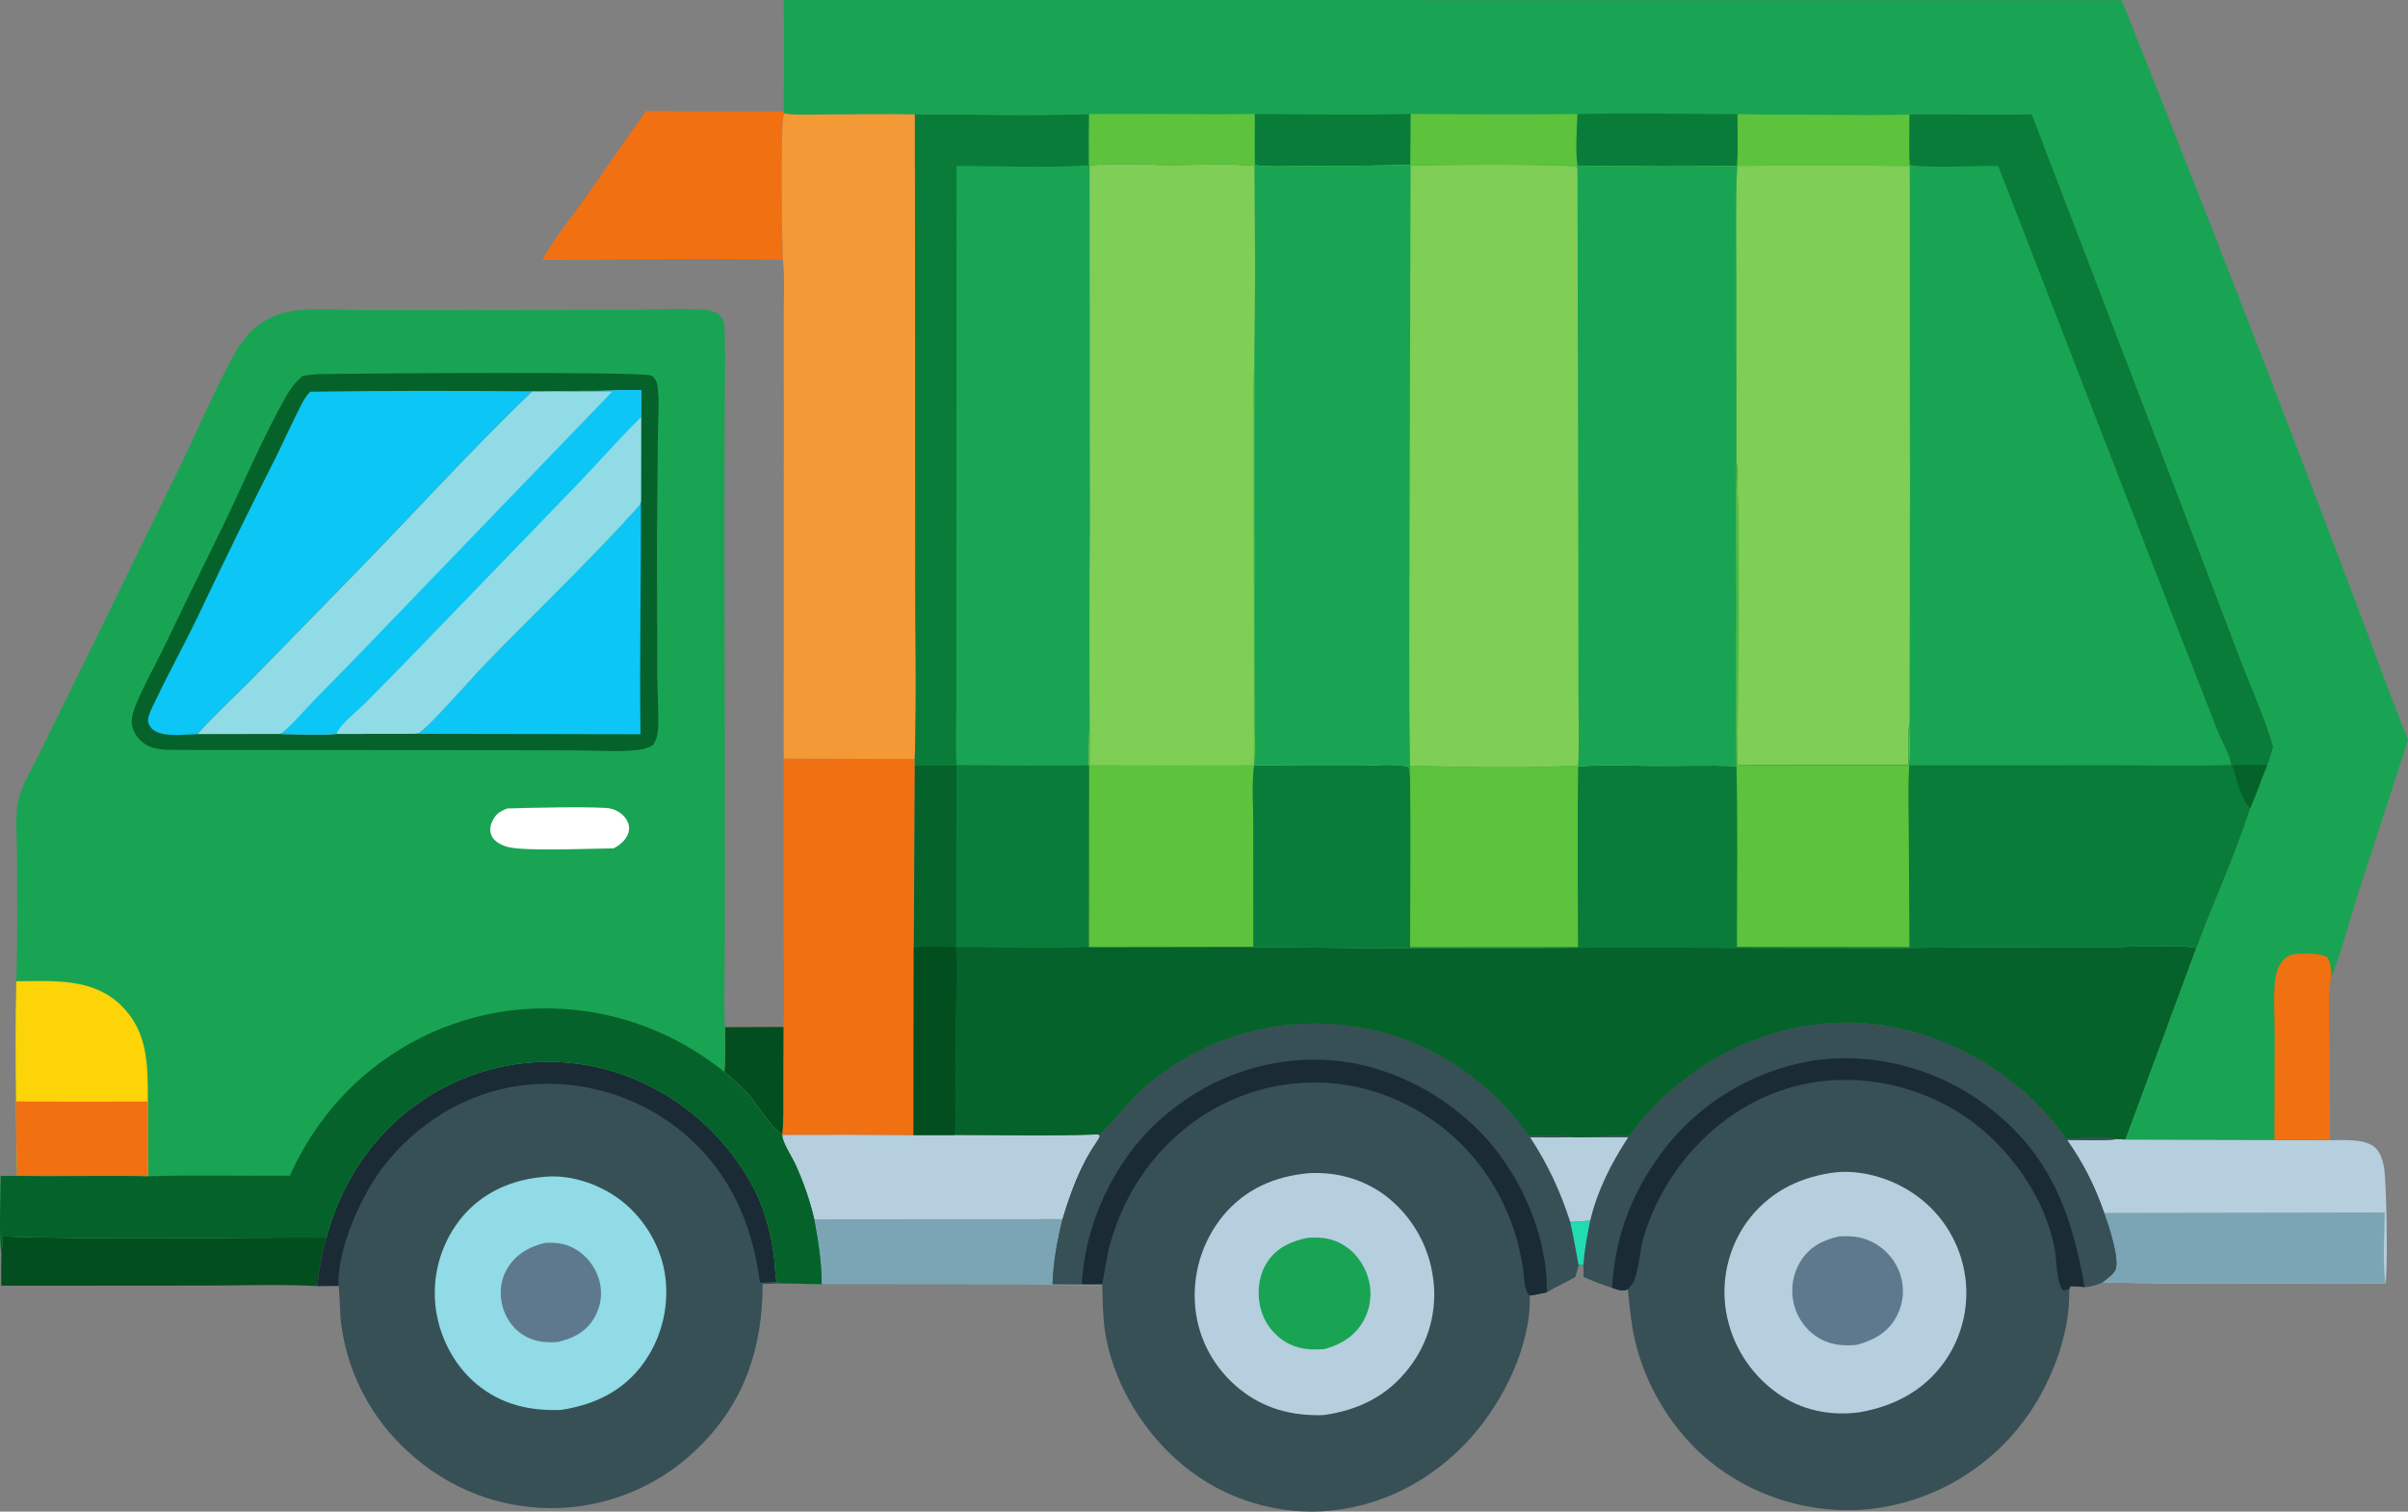 <?xml version="1.0" encoding="utf-8"?>
<svg xmlns="http://www.w3.org/2000/svg" xmlns:xlink="http://www.w3.org/1999/xlink" version="1.1" id="Layer_1" x="0px" y="0px" viewBox="121.782 538.272 2265.886 1422.609" xml:space="preserve">
<rect x="121.782" y="538.272" width="2265.886" height="1422.609" fill="#808080" stroke="none"/>
<g>
	
	<path style="fill:#024E1E;" d="M123.768,1701.902c101.504,3.171,203.578,0.762,305.158,1.064   c-4.219,14.963-7.06,30.182-8.523,45.659c-34.827-1.89-70.43-0.498-105.34-0.481l-192.077,0.142   c-0.202-9.328-0.166-18.655,0.108-27.981C124.02,1714.273,123.725,1707.998,123.768,1701.902z"/>
	<path style="fill:#7BA5B5;" d="M1121.657,1685.608c-5.095,20.164-8.672,40.31-9.475,61.128l27.642,0.161l19.067-0.095l0.015,0.925   c-27.998,0.608-56.05-0.535-84.06-0.632l-179.903-0.315c0.01-20.53-3.223-40.83-6.956-60.955L1121.657,1685.608z"/>
	<path style="fill:#B5CFDF;" d="M1155.06,1605.847l1.809,1.406c-1.116,2.768-2.388,4.8-4.082,7.256   c-14.46,20.942-23.862,46.936-31.13,71.099l-233.67,0.217c-3.997-17.524-10.149-34.927-17.515-51.301   c-3.018-6.714-12.869-21.506-12.629-28.281c41.216-0.182,82.431-0.114,123.645,0.205l38.257-0.012   C1064.709,1606.387,1110.16,1607.759,1155.06,1605.847z"/>
	<path style="fill:#F07012;" d="M729.652,642.677c43.186,0.859,86.438,0.1,129.636,0.527l0.21,1.707   c-3.557,12.026-1.924,119.077-0.996,137.976c-75.33-1.963-151.211-0.024-226.597,0.139c11.096-20.022,26.641-38.98,39.951-57.742   C691.302,697.872,710.06,669.984,729.652,642.677z"/>
	<path style="fill:#B5CFDF;" d="M2314.313,1611.345c12.571,0.137,34.312-2.038,43.516,8.052c3.909,4.285,6.084,10.962,7.112,16.56   c2.759,15.005,3.486,90.359,1.951,107.158c-0.093,1.011-0.271,2.012-0.422,3.013c-88.667-0.664-177.498,1.475-266.133-1.128   c3.86-3.142,9.304-6.763,11.74-11.152c5.178-9.336-6.648-43.919-10.344-54.075c-8.694-25.122-19.707-47.109-35.078-68.816   c15.547,0.019,31.965,1.026,47.385-0.608l7.808,0.344l140.13,0.398C2279.408,1610.93,2296.876,1611.257,2314.313,1611.345z"/>
	<path style="fill:#7BA5B5;" d="M2101.732,1679.773l264.012-0.447c-0.039,20.974-2.185,46.399,0.725,66.802   c-88.667-0.664-177.498,1.475-266.133-1.128c3.86-3.142,9.304-6.763,11.74-11.152   C2117.254,1724.512,2105.428,1689.929,2101.732,1679.773z"/>
	<path style="fill:#F07012;" d="M859.186,1252.241l123.418,0.383l0.037,6.125l-0.957,171.402l-0.195,176.297   c-41.214-0.318-82.429-0.386-123.645-0.205l-0.02-0.813c-8.044-2.139-27.07-32.676-34.385-40.41   c-6.116-6.47-13.323-12.041-19.99-17.925c0.977-14.031,0.632-28.115,0.532-42.171l55.073-0.191   c1.135-28.667,0.117-57.803,0.093-86.526L859.186,1252.241z"/>
	<path style="fill:#024E1E;" d="M803.981,1504.924l55.073-0.191l-0.22,63.687c-0.068,12.061,0.537,25.054-1.011,37.009   c-8.044-2.139-27.07-32.676-34.385-40.41c-6.116-6.47-13.323-12.041-19.99-17.925   C804.425,1533.064,804.081,1518.979,803.981,1504.924z"/>
	<path style="fill:#F39936;" d="M859.498,644.911c12.879,1.97,27.051,0.957,40.093,0.94c27.673-0.032,55.471-0.659,83.133-0.051   l0.32,415.804c-0.264,63.538,1.56,127.544-0.439,191.021l-123.418-0.383l0.173-314.497l-0.088-102.488   c-0.034-17.18,1.089-35.332-0.769-52.368C857.575,763.988,855.941,656.937,859.498,644.911z"/>
	<path style="fill:#19A453;" d="M982.724,645.799c54.502,0.127,109.492,1.594,163.936-0.183   c-0.228,16.024-0.269,32.048-0.122,48.074l0.593,0.344l0.308,340.411c-0.64,61.929-0.7,123.857-0.181,185.784   c-0.957,12.796-0.806,25.667-0.891,38.494c-41.501,0.172-83.001,0.118-124.5-0.164l-39.226,0.19l-0.037-6.125   c2-63.477,0.176-127.483,0.439-191.021L982.724,645.799z"/>
	<path style="fill:#0A7C39;" d="M982.724,645.799c54.502,0.127,109.492,1.594,163.936-0.183   c-0.228,16.024-0.269,32.048-0.122,48.074c-41.018,3.169-83.467,0.412-124.678,0.835l-0.081,367.466l-0.058,130.376   c-0.007,21.929-0.95,44.304,0.146,66.192l-39.226,0.19l-0.037-6.125c2-63.477,0.176-127.483,0.439-191.021L982.724,645.799z"/>
	<path style="fill:#7FCE56;" d="M1147.131,694.034c24.375-2.791,51.196-0.547,75.803-0.461c25.967,0.09,53.726-1.709,79.429,0.769   c0.432,62.451,0.766,125.13-0.203,187.571l0.078,249.6l0.247,83.516c0.027,14.089,1.191,29.514-0.557,43.421   c-2.38,18.113-0.798,37.942-0.791,56.269l0.061,114.72l-154.946,0.227l0.115-170.943c0.086-12.827-0.066-25.698,0.891-38.494   c-0.519-61.93-0.459-123.858,0.181-185.784L1147.131,694.034z"/>
	<path style="fill:#5DC23C;" d="M1301.369,1258.339c0.879-88.008-0.212-176.114-0.242-264.134l-0.115-70.11   c-0.012-13.811-0.879-28.521,1.148-42.183l0.078,249.6l0.247,83.516c0.027,14.089,1.191,29.514-0.557,43.421   c-2.38,18.113-0.798,37.942-0.791,56.269l0.061,114.72l-154.946,0.227l0.115-170.943c0.086-12.827-0.066-25.698,0.891-38.494   c1.04,12.554,0.32,25.449,0.186,38.045C1198.752,1258.622,1250.061,1258.644,1301.369,1258.339z"/>
	<path style="fill:#375056;" d="M428.926,1702.967c15.796-58.611,50.857-107.08,103.923-137.552   c1.496-0.851,3.002-1.684,4.519-2.498c1.515-0.814,3.041-1.61,4.578-2.388c1.535-0.776,3.079-1.535,4.634-2.275   c1.553-0.739,3.115-1.459,4.688-2.161c1.571-0.702,3.15-1.384,4.739-2.048c1.589-0.664,3.184-1.308,4.788-1.931   c1.603-0.625,3.214-1.23,4.832-1.816c1.619-0.586,3.245-1.151,4.875-1.697c1.632-0.547,3.271-1.074,4.917-1.58   c1.644-0.506,3.294-0.992,4.951-1.458c1.657-0.465,3.319-0.911,4.985-1.338c1.668-0.426,3.341-0.832,5.017-1.216   c1.678-0.386,3.36-0.751,5.046-1.096c1.686-0.344,3.376-0.667,5.071-0.972c1.693-0.303,3.389-0.585,5.09-0.847   c1.701-0.262,3.405-0.504,5.112-0.725c1.707-0.22,3.416-0.419,5.127-0.598c1.712-0.179,3.426-0.338,5.142-0.476   c1.716-0.137,3.433-0.253,5.151-0.349c1.717-0.096,3.436-0.172,5.156-0.227c1.72-0.054,3.441-0.086,5.161-0.098   c1.722-0.013,3.443-0.005,5.164,0.024c1.72,0.029,3.44,0.08,5.159,0.151c1.72,0.07,3.439,0.162,5.156,0.276   c1.717,0.112,3.433,0.246,5.147,0.4c1.714,0.155,3.426,0.33,5.137,0.527c1.709,0.195,3.416,0.412,5.12,0.649   c1.706,0.238,3.407,0.496,5.105,0.774c1.698,0.28,3.392,0.58,5.083,0.899c1.691,0.321,3.378,0.662,5.061,1.023   c1.683,0.361,3.361,0.743,5.034,1.145c1.673,0.4,3.341,0.822,5.005,1.265c1.782,0.496,3.558,1.016,5.327,1.557   c1.769,0.54,3.532,1.103,5.288,1.687c1.755,0.584,3.503,1.191,5.244,1.819c1.74,0.627,3.472,1.275,5.195,1.946   c1.725,0.671,3.442,1.362,5.149,2.075c1.707,0.713,3.406,1.447,5.095,2.202c1.689,0.754,3.369,1.529,5.039,2.327   c1.67,0.796,3.329,1.612,4.978,2.449c1.65,0.838,3.29,1.696,4.919,2.573c1.628,0.877,3.245,1.775,4.851,2.693   c1.606,0.918,3.201,1.855,4.785,2.813s3.155,1.933,4.714,2.93c1.559,0.996,3.105,2.012,4.639,3.047   c1.535,1.034,3.056,2.087,4.563,3.159c1.509,1.071,3.004,2.161,4.485,3.269c1.481,1.11,2.948,2.237,4.402,3.381   c1.453,1.146,2.892,2.309,4.316,3.489c1.424,1.18,2.834,2.378,4.228,3.594c1.395,1.216,2.775,2.448,4.141,3.696   c1.364,1.25,2.712,2.516,4.045,3.799c1.333,1.283,2.651,2.582,3.953,3.899c1.3,1.315,2.585,2.646,3.853,3.992   c1.268,1.348,2.519,2.711,3.755,4.089c1.234,1.379,2.451,2.772,3.652,4.18c1.2,1.408,2.382,2.83,3.547,4.267   c1.165,1.437,2.312,2.889,3.44,4.355c1.13,1.465,2.24,2.945,3.333,4.439c1.092,1.493,2.166,2.999,3.223,4.519   c1.055,1.519,2.091,3.051,3.108,4.597c1.017,1.545,2.016,3.102,2.996,4.673c0.978,1.569,1.938,3.151,2.878,4.746   c0.939,1.594,1.859,3.198,2.759,4.814c11.899,21.089,18.377,44.426,21.555,68.333c1.045,7.861,0.938,16.56,2.51,24.236l3.997,1.726   l-17.109,0.606c-0.046,58.564-16.414,109.995-58.609,152.073c-1.147,1.165-2.31,2.317-3.486,3.454   c-1.177,1.138-2.367,2.26-3.572,3.367c-1.205,1.107-2.423,2.199-3.655,3.276c-1.232,1.078-2.477,2.139-3.735,3.186   c-1.258,1.045-2.529,2.074-3.811,3.088c-1.284,1.016-2.581,2.014-3.889,2.996c-1.309,0.981-2.629,1.947-3.962,2.898   c-1.333,0.949-2.677,1.881-4.033,2.795c-1.356,0.916-2.723,1.815-4.102,2.698c-1.378,0.88-2.768,1.745-4.167,2.593   c-1.4,0.846-2.81,1.676-4.231,2.488c-1.421,0.812-2.852,1.606-4.292,2.383c-1.441,0.775-2.891,1.532-4.351,2.273   c-1.458,0.741-2.926,1.463-4.404,2.166c-1.476,0.703-2.961,1.388-4.456,2.056c-1.496,0.666-2.999,1.313-4.509,1.943   c-1.51,0.628-3.028,1.239-4.553,1.831c-1.525,0.591-3.057,1.163-4.597,1.716c-1.541,0.553-3.088,1.087-4.641,1.602   c-1.553,0.514-3.112,1.009-4.678,1.484c-1.566,0.475-3.137,0.931-4.714,1.367c-1.577,0.438-3.159,0.855-4.746,1.252   c-1.587,0.397-3.179,0.774-4.775,1.13c-1.597,0.358-3.198,0.696-4.802,1.013c-1.605,0.317-3.214,0.615-4.827,0.894   c-1.613,0.276-3.229,0.534-4.849,0.771c-1.618,0.238-3.239,0.455-4.863,0.652c-1.624,0.197-3.251,0.374-4.88,0.53   c-1.629,0.156-3.259,0.292-4.89,0.408c-1.633,0.116-3.266,0.211-4.9,0.286c-1.636,0.075-3.272,0.13-4.907,0.164   c-1.636,0.034-3.272,0.048-4.907,0.042c-54.49-0.369-104.861-22.576-142.73-61.682c-1.846-1.886-3.652-3.81-5.42-5.771   c-1.768-1.96-3.495-3.954-5.183-5.984c-1.686-2.031-3.331-4.095-4.934-6.192c-1.603-2.098-3.163-4.227-4.68-6.387   c-1.517-2.16-2.99-4.35-4.419-6.57c-1.427-2.22-2.81-4.468-4.148-6.743c-1.336-2.277-2.626-4.579-3.87-6.907   c-1.245-2.329-2.441-4.682-3.589-7.058c-1.149-2.376-2.249-4.776-3.298-7.197c-1.051-2.42-2.053-4.862-3.005-7.324   s-1.854-4.943-2.705-7.442c-0.853-2.498-1.654-5.013-2.402-7.544c-0.75-2.531-1.449-5.076-2.095-7.634   c-0.646-2.56-1.24-5.132-1.782-7.715c-0.542-2.583-1.032-5.177-1.47-7.781c-0.436-2.602-0.82-5.213-1.152-7.832   c-1.499-11.775-0.981-23.813-2.422-35.457l-19.949,0.239C421.867,1733.149,424.708,1717.929,428.926,1702.967z"/>
	<path style="fill:#1B2B35;" d="M428.926,1702.967c15.796-58.611,50.857-107.08,103.923-137.552   c1.496-0.851,3.002-1.684,4.519-2.498c1.515-0.814,3.041-1.61,4.578-2.388c1.535-0.776,3.079-1.535,4.634-2.275   c1.553-0.739,3.115-1.459,4.688-2.161c1.571-0.702,3.15-1.384,4.739-2.048c1.589-0.664,3.184-1.308,4.788-1.931   c1.603-0.625,3.214-1.23,4.832-1.816c1.619-0.586,3.245-1.151,4.875-1.697c1.632-0.547,3.271-1.074,4.917-1.58   c1.644-0.506,3.294-0.992,4.951-1.458c1.657-0.465,3.319-0.911,4.985-1.338c1.668-0.426,3.341-0.832,5.017-1.216   c1.678-0.386,3.36-0.751,5.046-1.096c1.686-0.344,3.376-0.667,5.071-0.972c1.693-0.303,3.389-0.585,5.09-0.847   c1.701-0.262,3.405-0.504,5.112-0.725c1.707-0.22,3.416-0.419,5.127-0.598c1.712-0.179,3.426-0.338,5.142-0.476   c1.716-0.137,3.433-0.253,5.151-0.349c1.717-0.096,3.436-0.172,5.156-0.227c1.72-0.054,3.441-0.086,5.161-0.098   c1.722-0.013,3.443-0.005,5.164,0.024c1.72,0.029,3.44,0.08,5.159,0.151c1.72,0.07,3.439,0.162,5.156,0.276   c1.717,0.112,3.433,0.246,5.147,0.4c1.714,0.155,3.426,0.33,5.137,0.527c1.709,0.195,3.416,0.412,5.12,0.649   c1.706,0.238,3.407,0.496,5.105,0.774c1.698,0.28,3.392,0.58,5.083,0.899c1.691,0.321,3.378,0.662,5.061,1.023   c1.683,0.361,3.361,0.743,5.034,1.145c1.673,0.4,3.341,0.822,5.005,1.265c1.782,0.496,3.558,1.016,5.327,1.557   c1.769,0.54,3.532,1.103,5.288,1.687c1.755,0.584,3.503,1.191,5.244,1.819c1.74,0.627,3.472,1.275,5.195,1.946   c1.725,0.671,3.442,1.362,5.149,2.075c1.707,0.713,3.406,1.447,5.095,2.202c1.689,0.754,3.369,1.529,5.039,2.327   c1.67,0.796,3.329,1.612,4.978,2.449c1.65,0.838,3.29,1.696,4.919,2.573c1.628,0.877,3.245,1.775,4.851,2.693   c1.606,0.918,3.201,1.855,4.785,2.813s3.155,1.933,4.714,2.93c1.559,0.996,3.105,2.012,4.639,3.047   c1.535,1.034,3.056,2.087,4.563,3.159c1.509,1.071,3.004,2.161,4.485,3.269c1.481,1.11,2.948,2.237,4.402,3.381   c1.453,1.146,2.892,2.309,4.316,3.489c1.424,1.18,2.834,2.378,4.228,3.594c1.395,1.216,2.775,2.448,4.141,3.696   c1.364,1.25,2.712,2.516,4.045,3.799c1.333,1.283,2.651,2.582,3.953,3.899c1.3,1.315,2.585,2.646,3.853,3.992   c1.268,1.348,2.519,2.711,3.755,4.089c1.234,1.379,2.451,2.772,3.652,4.18c1.2,1.408,2.382,2.83,3.547,4.267   c1.165,1.437,2.312,2.889,3.44,4.355c1.13,1.465,2.24,2.945,3.333,4.439c1.092,1.493,2.166,2.999,3.223,4.519   c1.055,1.519,2.091,3.051,3.108,4.597c1.017,1.545,2.016,3.102,2.996,4.673c0.978,1.569,1.938,3.151,2.878,4.746   c0.939,1.594,1.859,3.198,2.759,4.814c11.899,21.089,18.377,44.426,21.555,68.333c1.045,7.861,0.938,16.56,2.51,24.236   c-5.251,0.608-10.366,0.933-15.654,0.981c-7.449-58.313-30.818-108.797-77.888-145.532c-1.287-0.995-2.587-1.974-3.899-2.937   c-1.31-0.964-2.633-1.911-3.967-2.842c-1.335-0.931-2.681-1.846-4.038-2.744c-1.356-0.897-2.723-1.777-4.102-2.642   c-1.379-0.864-2.768-1.711-4.168-2.542c-1.398-0.832-2.807-1.645-4.226-2.439c-1.419-0.796-2.848-1.575-4.287-2.337   c-1.439-0.76-2.887-1.503-4.343-2.229c-1.455-0.724-2.92-1.431-4.395-2.122c-1.473-0.688-2.955-1.36-4.446-2.014   c-1.491-0.653-2.989-1.287-4.495-1.904c-1.505-0.615-3.018-1.213-4.539-1.792c-1.52-0.58-3.048-1.14-4.583-1.682   c-1.535-0.542-3.075-1.064-4.622-1.567c-1.548-0.505-3.101-0.99-4.658-1.455c-1.559-0.466-3.124-0.912-4.695-1.34   c-1.569-0.428-3.144-0.837-4.724-1.226c-1.58-0.389-3.165-0.758-4.753-1.108c-1.589-0.35-3.181-0.68-4.778-0.991   c-1.597-0.311-3.198-0.602-4.802-0.874c-1.605-0.272-3.212-0.524-4.822-0.757c-1.61-0.233-3.223-0.445-4.839-0.637   c-1.616-0.194-3.234-0.367-4.853-0.52c-1.62-0.153-3.241-0.287-4.863-0.4c-1.624-0.114-3.249-0.207-4.873-0.281   c-1.626-0.073-3.252-0.127-4.878-0.161c-1.628-0.034-3.254-0.048-4.88-0.042c-1.628,0.007-3.255,0.033-4.88,0.078   c-1.626,0.046-3.252,0.111-4.878,0.198c-1.624,0.086-3.248,0.192-4.871,0.317c-1.621,0.125-3.241,0.271-4.861,0.437   c-1.618,0.165-3.234,0.349-4.849,0.554c-51.77,6.66-98.677,35.889-130.166,77.078c-20.554,26.89-43.223,77.466-41.638,111.46   l-19.949,0.239C421.867,1733.149,424.708,1717.929,428.926,1702.967z"/>
	<path style="fill:#90DBE5;" d="M631.991,1646.021c23.96-3.022,50.957,5.544,70.427,19.268   c23.242,16.382,40.078,42.732,44.854,70.798c0.296,1.829,0.549,3.665,0.757,5.505c0.207,1.841,0.369,3.686,0.486,5.535   c0.119,1.849,0.192,3.7,0.22,5.552c0.029,1.852,0.013,3.704-0.049,5.557c-0.062,1.85-0.169,3.699-0.32,5.547   c-0.151,1.846-0.347,3.687-0.586,5.525c-0.241,1.838-0.526,3.668-0.854,5.491c-0.329,1.823-0.702,3.637-1.121,5.442   c-0.417,1.805-0.877,3.599-1.379,5.383c-0.505,1.782-1.052,3.551-1.641,5.308c-0.591,1.756-1.223,3.497-1.897,5.222   c-0.674,1.727-1.389,3.435-2.146,5.125c-0.757,1.691-1.554,3.364-2.393,5.017c-0.838,1.652-1.716,3.283-2.634,4.893   c-0.916,1.61-1.872,3.197-2.866,4.761c-0.993,1.563-2.024,3.101-3.093,4.614c-19.17,26.831-45.789,39.368-77.586,44.609   c-29.736,1.204-56.672-4.963-80.01-24.382c-22.053-18.35-36.177-46.819-38.787-75.279c-0.171-1.825-0.296-3.652-0.376-5.483   c-0.081-1.831-0.118-3.662-0.11-5.493c0.01-1.833,0.064-3.665,0.164-5.496c0.098-1.829,0.241-3.656,0.43-5.479   c0.189-1.823,0.422-3.64,0.698-5.452c0.278-1.811,0.6-3.615,0.964-5.41c0.366-1.795,0.776-3.581,1.231-5.356   c0.452-1.776,0.949-3.539,1.489-5.291c0.54-1.751,1.123-3.488,1.748-5.21c0.625-1.722,1.292-3.428,2.002-5.12   c0.708-1.69,1.458-3.36,2.249-5.012c0.791-1.654,1.622-3.287,2.493-4.9c0.871-1.611,1.781-3.201,2.729-4.771   c0.949-1.567,1.936-3.11,2.961-4.629c1.024-1.52,2.085-3.014,3.184-4.48c1.097-1.468,2.23-2.908,3.398-4.319   C575.726,1660.84,602.762,1648.635,631.991,1646.021z"/>
	<path style="fill:#5E798D;" d="M634.537,1707.981c9.775-0.496,18.008,0.229,26.904,4.871c11.509,6.006,20.315,17.09,23.997,29.495   c0.225,0.76,0.429,1.525,0.613,2.295c0.184,0.77,0.347,1.544,0.491,2.324c0.145,0.778,0.268,1.56,0.371,2.346   c0.104,0.785,0.187,1.571,0.249,2.361c0.063,0.789,0.106,1.58,0.127,2.373c0.023,0.791,0.024,1.583,0.005,2.375   c-0.02,0.791-0.06,1.581-0.12,2.371c-0.06,0.791-0.141,1.579-0.242,2.363c-0.103,0.786-0.225,1.569-0.366,2.349   c-0.141,0.778-0.303,1.553-0.486,2.324c-0.181,0.77-0.382,1.536-0.603,2.297c-0.223,0.76-0.465,1.514-0.725,2.261   c-0.26,0.749-0.54,1.489-0.84,2.222c-0.298,0.734-0.615,1.46-0.952,2.178c-0.337,0.716-0.692,1.423-1.064,2.122   c-0.374,0.698-0.766,1.387-1.174,2.065c-7.766,12.874-19.485,18.845-33.648,22.136c-10.644,1.147-21.204,0.1-30.72-5.098   c-10.652-5.823-18.171-15.918-21.482-27.525c-3.547-12.439-2.29-25.686,4.48-36.804   C607.31,1718.614,619.979,1711.446,634.537,1707.981z"/>
	<path style="fill:#375056;" d="M1155.06,1605.847c0.53-0.154,1.064-0.286,1.587-0.461c4.08-1.37,29.832-32.637,36.335-38.714   c2.147-1.982,4.329-3.927,6.545-5.833c2.217-1.904,4.466-3.769,6.748-5.593c2.284-1.824,4.599-3.608,6.946-5.349   c2.347-1.741,4.724-3.441,7.131-5.098c2.407-1.657,4.844-3.271,7.31-4.841c2.466-1.569,4.958-3.093,7.478-4.573   c2.52-1.481,5.065-2.917,7.637-4.307c2.572-1.388,5.167-2.731,7.786-4.028c2.619-1.296,5.261-2.545,7.925-3.748   c2.664-1.201,5.349-2.355,8.054-3.462c2.705-1.105,5.429-2.162,8.171-3.171c2.743-1.008,5.503-1.966,8.281-2.876   c2.777-0.91,5.57-1.77,8.379-2.581c2.808-0.809,5.629-1.568,8.464-2.278c2.835-0.71,5.682-1.368,8.54-1.975   c2.86-0.607,5.728-1.163,8.606-1.667c2.879-0.505,5.767-0.957,8.662-1.358c2.894-0.4,5.795-0.749,8.704-1.047   c2.907-0.298,5.819-0.543,8.735-0.737c2.917-0.192,5.835-0.333,8.755-0.422c2.922-0.088,5.844-0.125,8.767-0.11   c2.922,0.016,5.842,0.085,8.762,0.205c2.922,0.12,5.839,0.293,8.753,0.517c2.913,0.225,5.822,0.501,8.726,0.828   c2.905,0.329,5.802,0.709,8.691,1.142c2.891,0.433,5.773,0.916,8.647,1.45c2.873,0.536,5.735,1.122,8.587,1.76   c2.853,0.638,5.693,1.327,8.521,2.065c2.827,0.741,5.641,1.531,8.44,2.371c2.799,0.84,5.583,1.729,8.35,2.669   c2.767,0.939,5.517,1.928,8.249,2.966c2.731,1.038,5.444,2.125,8.137,3.259c2.653,1.146,5.285,2.337,7.896,3.574   c2.611,1.237,5.199,2.519,7.766,3.845c2.567,1.326,5.11,2.697,7.629,4.111c2.52,1.414,5.014,2.872,7.483,4.373   c2.469,1.501,4.911,3.044,7.327,4.631c2.416,1.584,4.802,3.21,7.161,4.878c2.36,1.668,4.69,3.376,6.99,5.125   c2.3,1.748,4.569,3.536,6.807,5.364c2.24,1.828,4.446,3.693,6.619,5.596c2.175,1.903,4.315,3.843,6.421,5.82   c2.108,1.978,4.18,3.991,6.216,6.04c2.038,2.049,4.039,4.133,6.003,6.25c1.964,2.119,3.892,4.271,5.784,6.455   c1.89,2.186,3.742,4.403,5.557,6.653c1.813,2.248,3.587,4.527,5.322,6.839s3.429,4.651,5.083,7.019   c13.94,0.095,29.18-0.95,42.905,1.167c-13.945,0.213-27.891,0.231-41.836,0.054c16.541,25.127,28.523,50.779,37.691,79.456   c3.071,13.552,5.347,27.026,7.896,40.669c-1.059,3.76-2.024,7.585-3.308,11.274c-8.647,5.098-18.128,9.048-26.555,14.351   c-5.352,1.306-10.583,2.4-16.05,3.105c1.367,46.697-24.763,99.497-55.217,133.589c-36.318,40.654-85.879,66.602-140.596,69.571   c-3.13,0.151-6.262,0.225-9.397,0.222c-3.133-0.003-6.266-0.084-9.397-0.242c-3.13-0.158-6.254-0.393-9.373-0.705   c-3.118-0.311-6.227-0.699-9.326-1.165c-3.099-0.465-6.185-1.007-9.258-1.624c-3.073-0.619-6.129-1.312-9.167-2.08   c-3.037-0.768-6.055-1.61-9.053-2.527c-2.997-0.918-5.969-1.908-8.916-2.971c-2.948-1.065-5.868-2.201-8.76-3.408   c-2.892-1.208-5.753-2.486-8.582-3.835c-2.829-1.349-5.623-2.767-8.381-4.253c-2.759-1.488-5.479-3.042-8.162-4.663   c-2.682-1.621-5.323-3.306-7.922-5.056c-2.599-1.751-5.154-3.566-7.664-5.444c-2.51-1.877-4.972-3.814-7.385-5.813   c-2.414-1.999-4.777-4.056-7.09-6.172c-33.533-30.476-58.963-74.156-66.023-119.151c-2.297-14.634-2.056-29.299-2.7-44.046   l-0.015-0.925l-19.067,0.095l-27.642-0.161c0.803-20.818,4.38-40.964,9.475-61.128c7.268-24.163,16.67-50.156,31.13-71.099   c1.694-2.456,2.966-4.487,4.082-7.256L1155.06,1605.847z"/>
	<path style="fill:#375056;" d="M1155.06,1605.847c0.53-0.154,1.064-0.286,1.587-0.461c4.08-1.37,29.832-32.637,36.335-38.714   c2.147-1.982,4.329-3.927,6.545-5.833c2.217-1.904,4.466-3.769,6.748-5.593c2.284-1.824,4.599-3.608,6.946-5.349   c2.347-1.741,4.724-3.441,7.131-5.098c2.407-1.657,4.844-3.271,7.31-4.841c2.466-1.569,4.958-3.093,7.478-4.573   c2.52-1.481,5.065-2.917,7.637-4.307c2.572-1.388,5.167-2.731,7.786-4.028c2.619-1.296,5.261-2.545,7.925-3.748   c2.664-1.201,5.349-2.355,8.054-3.462c2.705-1.105,5.429-2.162,8.171-3.171c2.743-1.008,5.503-1.966,8.281-2.876   c2.777-0.91,5.57-1.77,8.379-2.581c2.808-0.809,5.629-1.568,8.464-2.278c2.835-0.71,5.682-1.368,8.54-1.975   c2.86-0.607,5.728-1.163,8.606-1.667c2.879-0.505,5.767-0.957,8.662-1.358c2.894-0.4,5.795-0.749,8.704-1.047   c2.907-0.298,5.819-0.543,8.735-0.737c2.917-0.192,5.835-0.333,8.755-0.422c2.922-0.088,5.844-0.125,8.767-0.11   c2.922,0.016,5.842,0.085,8.762,0.205c2.922,0.12,5.839,0.293,8.753,0.517c2.913,0.225,5.822,0.501,8.726,0.828   c2.905,0.329,5.802,0.709,8.691,1.142c2.891,0.433,5.773,0.916,8.647,1.45c2.873,0.536,5.735,1.122,8.587,1.76   c2.853,0.638,5.693,1.327,8.521,2.065c2.827,0.741,5.641,1.531,8.44,2.371c2.799,0.84,5.583,1.729,8.35,2.669   c2.767,0.939,5.517,1.928,8.249,2.966c2.731,1.038,5.444,2.125,8.137,3.259c2.653,1.146,5.285,2.337,7.896,3.574   c2.611,1.237,5.199,2.519,7.766,3.845c2.567,1.326,5.11,2.697,7.629,4.111c2.52,1.414,5.014,2.872,7.483,4.373   c2.469,1.501,4.911,3.044,7.327,4.631c2.416,1.584,4.802,3.21,7.161,4.878c2.36,1.668,4.69,3.376,6.99,5.125   c2.3,1.748,4.569,3.536,6.807,5.364c2.24,1.828,4.446,3.693,6.619,5.596c2.175,1.903,4.315,3.843,6.421,5.82   c2.108,1.978,4.18,3.991,6.216,6.04c2.038,2.049,4.039,4.133,6.003,6.25c1.964,2.119,3.892,4.271,5.784,6.455   c1.89,2.186,3.742,4.403,5.557,6.653c1.813,2.248,3.587,4.527,5.322,6.839s3.429,4.651,5.083,7.019   c13.94,0.095,29.18-0.95,42.905,1.167c-13.945,0.213-27.891,0.231-41.836,0.054c16.541,25.127,28.523,50.779,37.691,79.456   c3.071,13.552,5.347,27.026,7.896,40.669c-1.059,3.76-2.024,7.585-3.308,11.274c-8.647,5.098-18.128,9.048-26.555,14.351   c-5.352,1.306-10.583,2.4-16.05,3.105c-5.254-3.061-5.412-18.457-6.296-24.565c-0.513-3.673-1.122-7.332-1.829-10.974   c-0.705-3.641-1.506-7.262-2.402-10.862c-0.895-3.599-1.885-7.172-2.971-10.72c-1.084-3.548-2.262-7.065-3.533-10.549   c-1.269-3.485-2.63-6.934-4.082-10.349c-1.452-3.413-2.993-6.786-4.622-10.12c-1.629-3.332-3.345-6.619-5.146-9.861   c-1.803-3.242-3.691-6.435-5.662-9.578c-0.873-1.382-1.762-2.752-2.669-4.111c-0.906-1.361-1.83-2.709-2.771-4.045   c-0.939-1.338-1.895-2.664-2.866-3.977c-0.972-1.315-1.959-2.617-2.964-3.906c-1.003-1.291-2.021-2.568-3.057-3.833   c-1.035-1.265-2.086-2.516-3.152-3.755c-1.066-1.24-2.147-2.467-3.242-3.679c-1.095-1.213-2.205-2.412-3.33-3.599   c-1.125-1.185-2.263-2.357-3.416-3.516c-1.154-1.157-2.322-2.301-3.503-3.43c-1.182-1.13-2.376-2.244-3.584-3.345   c-1.209-1.1-2.431-2.185-3.665-3.254c-1.235-1.071-2.484-2.126-3.745-3.167c-1.261-1.04-2.535-2.065-3.821-3.074   c-1.286-1.007-2.584-2-3.894-2.979c-1.31-0.976-2.632-1.938-3.965-2.883c-1.333-0.944-2.678-1.872-4.036-2.783   c-1.356-0.911-2.723-1.807-4.102-2.686c-1.377-0.879-2.765-1.741-4.165-2.586c-1.4-0.845-2.809-1.672-4.229-2.483   c-1.419-0.809-2.848-1.602-4.287-2.378c-1.439-0.775-2.887-1.532-4.343-2.273c-1.458-0.739-2.925-1.461-4.399-2.166   c-1.474-0.703-2.958-1.389-4.451-2.058c-1.491-0.667-2.99-1.317-4.497-1.948c-1.509-0.63-3.024-1.242-4.546-1.836   c-1.522-0.594-3.052-1.17-4.59-1.729c-1.536-0.557-3.079-1.095-4.629-1.614c-1.55-0.518-3.106-1.017-4.668-1.499   c-1.561-0.482-3.128-0.944-4.702-1.387c-1.572-0.443-3.15-0.866-4.734-1.27c-1.584-0.404-3.172-0.789-4.766-1.155   c-3.088-0.675-6.189-1.275-9.304-1.799c-3.117-0.524-6.244-0.971-9.382-1.34c-3.138-0.37-6.283-0.662-9.436-0.877   c-3.153-0.215-6.309-0.352-9.468-0.413c-3.161-0.06-6.32-0.042-9.478,0.054c-3.159,0.096-6.313,0.269-9.463,0.52   c-3.151,0.251-6.293,0.579-9.426,0.984c-3.135,0.405-6.257,0.887-9.368,1.445c-3.11,0.558-6.204,1.193-9.282,1.904   c-3.079,0.711-6.139,1.497-9.18,2.358c-3.04,0.863-6.058,1.798-9.053,2.808c-2.995,1.009-5.963,2.091-8.904,3.247   s-5.852,2.383-8.733,3.682c-2.879,1.301-5.726,2.67-8.54,4.109c-2.813,1.439-5.589,2.946-8.33,4.521   c-2.739,1.574-5.438,3.215-8.096,4.924c-44.102,28.355-74.326,71.475-88.308,121.922c-3.357,12.109-4.644,24.934-7.305,37.231   l-19.067,0.095l-27.642-0.161c0.803-20.818,4.38-40.964,9.475-61.128c7.268-24.163,16.67-50.156,31.13-71.099   c1.694-2.456,2.966-4.487,4.082-7.256L1155.06,1605.847z"/>
	<path style="fill:#1B2B35;" d="M1139.824,1746.897c2.468-56.14,30.007-114.925,71.311-152.871   c43.359-39.829,98.652-60.977,157.647-58.257c56.79,2.617,112.798,31.353,150.84,73.113   c34.365,37.729,58.621,94.055,57.703,145.513c-5.352,1.306-10.583,2.4-16.05,3.105c-5.254-3.061-5.412-18.457-6.296-24.565   c-0.513-3.673-1.122-7.332-1.829-10.974c-0.705-3.641-1.506-7.262-2.402-10.862c-0.895-3.599-1.885-7.172-2.971-10.72   c-1.084-3.548-2.262-7.065-3.533-10.549c-1.269-3.485-2.63-6.934-4.082-10.349c-1.452-3.413-2.993-6.786-4.622-10.12   c-1.629-3.332-3.345-6.619-5.146-9.861c-1.803-3.242-3.691-6.435-5.662-9.578c-0.873-1.382-1.762-2.752-2.669-4.111   c-0.906-1.361-1.83-2.709-2.771-4.045c-0.939-1.338-1.895-2.664-2.866-3.977c-0.972-1.315-1.959-2.617-2.964-3.906   c-1.003-1.291-2.021-2.568-3.057-3.833c-1.035-1.265-2.086-2.516-3.152-3.755c-1.066-1.24-2.147-2.467-3.242-3.679   c-1.095-1.213-2.205-2.412-3.33-3.599c-1.125-1.185-2.263-2.357-3.416-3.516c-1.154-1.157-2.322-2.301-3.503-3.43   c-1.182-1.13-2.376-2.244-3.584-3.345c-1.209-1.1-2.431-2.185-3.665-3.254c-1.235-1.071-2.484-2.126-3.745-3.167   c-1.261-1.04-2.535-2.065-3.821-3.074c-1.286-1.007-2.584-2-3.894-2.979c-1.31-0.976-2.632-1.938-3.965-2.883   c-1.333-0.944-2.678-1.872-4.036-2.783c-1.356-0.911-2.723-1.807-4.102-2.686c-1.377-0.879-2.765-1.741-4.165-2.586   c-1.4-0.845-2.809-1.672-4.229-2.483c-1.419-0.809-2.848-1.602-4.287-2.378c-1.439-0.775-2.887-1.532-4.343-2.273   c-1.458-0.739-2.925-1.461-4.399-2.166c-1.474-0.703-2.958-1.389-4.451-2.058c-1.491-0.667-2.99-1.317-4.497-1.948   c-1.509-0.63-3.024-1.242-4.546-1.836c-1.522-0.594-3.052-1.17-4.59-1.729c-1.536-0.557-3.079-1.095-4.629-1.614   c-1.55-0.518-3.106-1.017-4.668-1.499c-1.561-0.482-3.128-0.944-4.702-1.387c-1.572-0.443-3.15-0.866-4.734-1.27   c-1.584-0.404-3.172-0.789-4.766-1.155c-3.088-0.675-6.189-1.275-9.304-1.799c-3.117-0.524-6.244-0.971-9.382-1.34   c-3.138-0.37-6.283-0.662-9.436-0.877c-3.153-0.215-6.309-0.352-9.468-0.413c-3.161-0.06-6.32-0.042-9.478,0.054   c-3.159,0.096-6.313,0.269-9.463,0.52c-3.151,0.251-6.293,0.579-9.426,0.984c-3.135,0.405-6.257,0.887-9.368,1.445   c-3.11,0.558-6.204,1.193-9.282,1.904c-3.079,0.711-6.139,1.497-9.18,2.358c-3.04,0.863-6.058,1.798-9.053,2.808   c-2.995,1.009-5.963,2.091-8.904,3.247s-5.852,2.383-8.733,3.682c-2.879,1.301-5.726,2.67-8.54,4.109   c-2.813,1.439-5.589,2.946-8.33,4.521c-2.739,1.574-5.438,3.215-8.096,4.924c-44.102,28.355-74.326,71.475-88.308,121.922   c-3.357,12.109-4.644,24.934-7.305,37.231L1139.824,1746.897z"/>
	<path style="fill:#B5CFDF;" d="M1353.33,1642.366c25.891-1.419,51.233,5.53,72.073,21.116c1.512,1.154,2.995,2.344,4.448,3.572   c1.453,1.226,2.876,2.487,4.268,3.784c1.393,1.295,2.753,2.624,4.08,3.987c1.328,1.362,2.621,2.756,3.879,4.182   c1.26,1.426,2.483,2.882,3.669,4.368c1.188,1.486,2.339,3,3.452,4.541c1.115,1.541,2.191,3.109,3.228,4.705   c1.037,1.595,2.034,3.214,2.993,4.856c0.957,1.644,1.874,3.31,2.751,4.998c0.876,1.688,1.711,3.396,2.505,5.125   c0.793,1.728,1.543,3.476,2.251,5.242c0.706,1.766,1.37,3.547,1.992,5.344c0.62,1.798,1.196,3.611,1.728,5.437   c0.532,1.826,1.019,3.665,1.46,5.515c0.443,1.849,0.84,3.708,1.191,5.579c0.352,1.868,0.657,3.745,0.916,5.63   c0.274,1.87,0.499,3.746,0.676,5.627c0.179,1.882,0.31,3.766,0.393,5.654c0.081,1.888,0.116,3.777,0.105,5.667   c-0.013,1.891-0.073,3.78-0.181,5.667c-0.109,1.886-0.265,3.77-0.469,5.649c-0.203,1.878-0.453,3.751-0.75,5.618   c-0.3,1.865-0.645,3.722-1.035,5.571c-0.392,1.849-0.831,3.687-1.316,5.515c-0.483,1.826-1.014,3.639-1.592,5.44   c-0.576,1.8-1.197,3.584-1.863,5.351c-0.667,1.769-1.378,3.521-2.131,5.254c-0.755,1.732-1.554,3.444-2.395,5.137   c-0.841,1.693-1.725,3.363-2.651,5.01c-0.926,1.647-1.893,3.27-2.9,4.868c-1.009,1.6-2.057,3.172-3.145,4.717   c-1.087,1.546-2.213,3.064-3.376,4.553c-20.401,26.619-47.881,39.942-80.567,44.387c-29.182,0.918-55.593-5.835-78.601-24.402   c-23.887-19.277-38.997-46.482-41.926-77.105c-0.184-1.914-0.321-3.83-0.41-5.749c-0.09-1.921-0.133-3.842-0.129-5.764   c0.005-1.922,0.056-3.843,0.154-5.762c0.098-1.92,0.242-3.837,0.432-5.749c0.191-1.912,0.428-3.819,0.713-5.72   c0.285-1.901,0.615-3.794,0.991-5.679c0.376-1.885,0.798-3.76,1.267-5.625c0.467-1.864,0.98-3.715,1.538-5.554   c0.558-1.839,1.161-3.664,1.809-5.474c0.648-1.81,1.339-3.603,2.073-5.378c0.736-1.777,1.514-3.535,2.334-5.274   c0.82-1.738,1.682-3.455,2.585-5.151c0.905-1.696,1.851-3.369,2.837-5.02c0.987-1.649,2.012-3.273,3.076-4.873   c1.066-1.6,2.17-3.173,3.31-4.719c1.143-1.546,2.322-3.064,3.538-4.553C1293.545,1657.278,1321.208,1645.305,1353.33,1642.366z"/>
	<path style="fill:#19A453;" d="M1352.385,1703.174c11.243-0.53,20.698-0.142,30.969,5.3c12.737,6.746,21.912,18.789,25.884,32.561   c0.246,0.833,0.471,1.672,0.676,2.517c0.203,0.846,0.386,1.696,0.549,2.549c0.161,0.854,0.302,1.712,0.422,2.573   c0.119,0.861,0.216,1.725,0.293,2.59c0.076,0.866,0.131,1.733,0.164,2.603c0.034,0.869,0.046,1.738,0.036,2.607   c-0.01,0.869-0.042,1.737-0.095,2.605c-0.052,0.868-0.126,1.734-0.222,2.598c-0.096,0.864-0.214,1.725-0.354,2.583   c-0.138,0.859-0.298,1.714-0.479,2.563c-0.182,0.85-0.385,1.695-0.608,2.537c-0.223,0.84-0.467,1.673-0.732,2.5   c-0.264,0.828-0.549,1.65-0.855,2.463c-0.306,0.814-0.631,1.62-0.977,2.417s-0.71,1.586-1.096,2.366   c-0.384,0.78-0.788,1.549-1.211,2.309c-8.181,14.422-20.896,22.122-36.414,26.46c-13.735,1.169-25.981,0.254-37.905-7.337   c-0.742-0.474-1.471-0.966-2.188-1.477c-0.716-0.511-1.419-1.039-2.109-1.585c-0.69-0.547-1.365-1.11-2.026-1.689   c-0.662-0.581-1.309-1.177-1.941-1.79c-0.631-0.614-1.247-1.243-1.846-1.887c-0.599-0.643-1.182-1.301-1.748-1.975   s-1.116-1.361-1.648-2.063c-0.532-0.701-1.046-1.415-1.541-2.141c-0.495-0.728-0.972-1.467-1.431-2.219   c-0.458-0.75-0.896-1.512-1.316-2.285c-0.42-0.775-0.82-1.558-1.201-2.351c-0.379-0.794-0.739-1.597-1.079-2.41   c-0.339-0.811-0.657-1.63-0.955-2.458c-0.298-0.829-0.575-1.663-0.833-2.505c-0.256-0.842-0.49-1.689-0.703-2.544   c-0.213-0.854-0.405-1.713-0.574-2.576c-2.793-13.916-0.652-29.226,7.336-41.12   C1323.527,1712.217,1337.251,1706.175,1352.385,1703.174z"/>
	<path style="fill:#375056;" d="M1654.339,1607.493c42.239-56.169,102.256-94.461,172.456-104.519   c66.069-9.468,132.434,11.101,185.352,51.125c20.913,15.816,38.462,34.795,54.021,55.798c15.005-0.093,33.254-2.241,47.871,0.452   c-15.42,1.633-31.838,0.627-47.385,0.608c15.371,21.706,26.385,43.694,35.078,68.816c3.696,10.156,15.523,44.739,10.344,54.075   c-2.437,4.39-7.881,8.01-11.74,11.152c-5.567,2.378-10.862,4.177-16.953,4.492c-4.431-0.371-8.833-0.684-13.274-0.842   c-0.449,0.935-1.001,1.87-1.245,2.878c1.526,43.728-19.07,94.407-45.911,128.111c-1.069,1.359-2.155,2.705-3.257,4.038   c-1.102,1.333-2.22,2.652-3.354,3.958c-1.135,1.305-2.285,2.596-3.452,3.872c-1.167,1.278-2.35,2.54-3.547,3.786   c-1.198,1.248-2.411,2.481-3.638,3.699c-1.229,1.217-2.472,2.419-3.73,3.606c-1.258,1.187-2.53,2.358-3.816,3.513   c-1.287,1.156-2.589,2.295-3.904,3.418c-1.315,1.123-2.644,2.23-3.987,3.32c-1.343,1.089-2.698,2.162-4.067,3.22   c-1.369,1.056-2.75,2.096-4.145,3.118c-1.395,1.022-2.802,2.027-4.221,3.015c-1.421,0.988-2.853,1.958-4.297,2.91   c-1.444,0.952-2.899,1.886-4.365,2.803c-1.467,0.917-2.944,1.815-4.433,2.695c-1.489,0.879-2.989,1.74-4.5,2.583   c-1.509,0.843-3.029,1.667-4.561,2.471c-1.53,0.806-3.07,1.592-4.622,2.358c-1.55,0.768-3.109,1.516-4.678,2.244   c-1.567,0.729-3.145,1.438-4.731,2.126c-1.585,0.69-3.18,1.36-4.783,2.009c-1.603,0.651-3.214,1.282-4.832,1.892   c-1.618,0.61-3.243,1.2-4.876,1.77c-1.632,0.57-3.272,1.119-4.919,1.648c-1.647,0.531-3.3,1.04-4.959,1.528   c-1.659,0.488-3.323,0.956-4.995,1.404c-1.67,0.448-3.346,0.874-5.027,1.279c-1.681,0.405-3.368,0.79-5.059,1.155   c-1.689,0.364-3.384,0.708-5.083,1.03c-1.699,0.322-3.402,0.623-5.11,0.903c-1.706,0.281-3.416,0.541-5.13,0.779   c-1.712,0.238-3.428,0.454-5.146,0.65c-1.681,0.172-3.364,0.325-5.049,0.456c-1.685,0.13-3.371,0.241-5.059,0.332   c-1.688,0.089-3.376,0.158-5.066,0.207c-1.689,0.047-3.379,0.075-5.068,0.083c-1.691,0.007-3.381-0.007-5.071-0.041   c-1.689-0.034-3.379-0.089-5.068-0.166c-1.688-0.075-3.375-0.171-5.061-0.288c-1.686-0.117-3.37-0.255-5.051-0.415   c-1.683-0.158-3.364-0.337-5.042-0.537c-1.678-0.2-3.354-0.421-5.027-0.662s-3.343-0.502-5.01-0.784   c-1.667-0.281-3.329-0.583-4.988-0.906c-1.659-0.322-3.313-0.665-4.964-1.028c-1.652-0.365-3.298-0.749-4.939-1.152   c-1.641-0.402-3.276-0.825-4.907-1.27c-1.631-0.444-3.256-0.908-4.875-1.392c-1.619-0.483-3.233-0.986-4.841-1.509   c-1.606-0.524-3.206-1.067-4.8-1.628c-1.593-0.563-3.18-1.145-4.761-1.746c-1.579-0.602-3.15-1.223-4.714-1.863   s-3.121-1.299-4.671-1.977c-1.548-0.677-3.087-1.374-4.617-2.09c-1.532-0.716-3.054-1.451-4.568-2.205   c-1.512-0.752-3.015-1.524-4.509-2.314c-1.494-0.789-2.978-1.597-4.453-2.424s-2.939-1.671-4.392-2.532   c-1.454-0.863-2.896-1.743-4.326-2.642c-1.432-0.897-2.853-1.812-4.263-2.744c-1.409-0.933-2.808-1.882-4.194-2.849   c-1.387-0.967-2.76-1.951-4.121-2.952c-1.362-1.001-2.713-2.018-4.05-3.052c-1.336-1.034-2.66-2.083-3.972-3.15   c-34.29-28.003-59.983-70.286-69.964-113.338c-3.66-15.791-5.127-32.095-6.721-48.203c-5.53,2.217-9.553,0.422-14.836-1.531   c-9.221-2.952-17.91-6.216-26.721-10.261c-0.138-3.672-0.212-7.346-0.222-11.021l-4.58-0.08   c-2.549-13.643-4.824-27.117-7.896-40.669c-9.167-28.677-21.15-54.329-37.691-79.456c13.945,0.177,27.891,0.159,41.836-0.054   l17.002-0.01C1631.47,1606.826,1643.181,1607.52,1654.339,1607.493z"/>
	<path style="fill:#B5CFDF;" d="M1844.048,1642.239c26.035-4.26,55.596,4.116,77.202,18.584c1.589,1.047,3.15,2.133,4.685,3.259   c1.533,1.126,3.038,2.291,4.514,3.494c1.475,1.201,2.918,2.44,4.331,3.716c1.413,1.274,2.792,2.584,4.138,3.928   c1.346,1.346,2.658,2.725,3.936,4.136c1.276,1.411,2.516,2.853,3.721,4.326c1.204,1.475,2.371,2.978,3.499,4.509   c1.128,1.533,2.217,3.094,3.267,4.683c1.048,1.587,2.057,3.2,3.025,4.839c0.967,1.637,1.892,3.299,2.776,4.985   c0.884,1.686,1.724,3.393,2.522,5.12c0.798,1.729,1.551,3.476,2.261,5.242c0.708,1.766,1.371,3.548,1.99,5.346   c0.62,1.8,1.194,3.615,1.721,5.445c0.527,1.828,1.008,3.668,1.443,5.52c0.435,1.854,0.822,3.717,1.162,5.589   c0.335,1.824,0.625,3.656,0.869,5.495c0.246,1.839,0.444,3.683,0.596,5.532c0.153,1.849,0.26,3.7,0.32,5.554   c0.062,1.854,0.076,3.708,0.044,5.564c-0.031,1.854-0.108,3.707-0.232,5.559c-0.124,1.85-0.294,3.697-0.51,5.54   c-0.215,1.843-0.476,3.678-0.784,5.508c-0.306,1.83-0.658,3.651-1.057,5.464c-0.397,1.812-0.839,3.613-1.326,5.403   c-0.488,1.79-1.02,3.567-1.594,5.33c-0.576,1.764-1.195,3.512-1.858,5.244c-0.662,1.733-1.368,3.449-2.117,5.146   c-0.747,1.698-1.536,3.376-2.368,5.034c-0.832,1.659-1.704,3.296-2.617,4.912c-0.913,1.615-1.865,3.206-2.856,4.773   s-2.021,3.109-3.091,4.626c-19.148,27.266-47.568,42.053-79.866,47.71c-27.732,3.765-55.33-1.792-78.176-18.357   c-1.571-1.128-3.114-2.294-4.629-3.499c-1.514-1.203-2.997-2.443-4.451-3.721c-1.453-1.276-2.874-2.587-4.263-3.933   c-1.388-1.346-2.743-2.725-4.065-4.138c-1.322-1.413-2.607-2.857-3.857-4.333c-1.25-1.476-2.464-2.982-3.64-4.517   c-1.177-1.535-2.315-3.098-3.416-4.69c-1.1-1.592-2.161-3.209-3.181-4.851c-1.021-1.644-2-3.311-2.939-5.002   c-0.939-1.691-1.836-3.404-2.69-5.139c-0.855-1.735-1.666-3.49-2.434-5.266c-0.77-1.774-1.495-3.567-2.175-5.379   c-0.68-1.81-1.317-3.635-1.909-5.476c-0.591-1.842-1.136-3.698-1.636-5.566c-0.501-1.869-0.956-3.748-1.365-5.64   c-0.407-1.89-0.768-3.789-1.084-5.698c-0.293-1.826-0.541-3.658-0.745-5.496c-0.203-1.837-0.361-3.678-0.474-5.522   c-0.114-1.846-0.182-3.693-0.205-5.542c-0.023-1.849,0-3.697,0.068-5.544c0.067-1.847,0.179-3.692,0.337-5.535   c0.158-1.842,0.36-3.68,0.608-5.513c0.249-1.831,0.542-3.656,0.879-5.474c0.337-1.818,0.719-3.626,1.145-5.425   c0.425-1.8,0.894-3.588,1.406-5.364c0.514-1.776,1.071-3.538,1.67-5.288c0.599-1.748,1.241-3.482,1.926-5.2   c0.684-1.717,1.409-3.417,2.178-5.1c0.767-1.681,1.575-3.343,2.424-4.985c0.848-1.642,1.736-3.263,2.664-4.863   c0.928-1.598,1.895-3.174,2.901-4.726c1.006-1.551,2.048-3.077,3.127-4.578C1785.14,1661.655,1812.166,1647.297,1844.048,1642.239z   "/>
	<path style="fill:#5E798D;" d="M1851.856,1701.951c11.021-0.73,20.71-0.103,30.891,4.822c0.786,0.381,1.563,0.781,2.332,1.201   c0.766,0.42,1.523,0.858,2.268,1.313c0.745,0.457,1.479,0.932,2.202,1.426c0.721,0.493,1.43,1.004,2.126,1.533   c0.697,0.527,1.38,1.073,2.048,1.636c0.671,0.562,1.326,1.14,1.965,1.736c0.641,0.594,1.267,1.204,1.877,1.831   c0.61,0.625,1.205,1.266,1.785,1.921c0.579,0.654,1.142,1.323,1.687,2.007c0.545,0.683,1.073,1.379,1.584,2.087   c0.511,0.71,1.005,1.432,1.482,2.166c0.475,0.734,0.932,1.479,1.37,2.234c0.439,0.757,0.859,1.524,1.26,2.302   c0.4,0.776,0.781,1.562,1.143,2.359c0.361,0.796,0.703,1.601,1.025,2.414c0.321,0.812,0.622,1.633,0.903,2.461   c0.274,0.82,0.526,1.647,0.757,2.48c0.231,0.833,0.44,1.672,0.627,2.517c0.189,0.843,0.355,1.691,0.498,2.544   c0.145,0.853,0.268,1.709,0.369,2.568c0.099,0.859,0.177,1.72,0.234,2.583c0.055,0.863,0.089,1.726,0.1,2.59   c0.011,0.866,0.001,1.731-0.032,2.595c-0.033,0.864-0.087,1.727-0.164,2.588c-0.078,0.861-0.177,1.719-0.298,2.576   c-0.122,0.856-0.266,1.709-0.432,2.559c-0.164,0.848-0.351,1.692-0.559,2.532c-0.208,0.84-0.439,1.673-0.691,2.5   c-0.251,0.827-0.523,1.647-0.818,2.461c-0.293,0.814-0.607,1.619-0.942,2.417c-0.334,0.797-0.689,1.585-1.064,2.363   c-0.376,0.78-0.772,1.549-1.187,2.307c-8.167,15.056-21.199,21.86-37.021,26.333c-12.146,1.279-23.811,0.352-34.707-5.686   c-0.755-0.425-1.498-0.868-2.229-1.331c-0.732-0.464-1.453-0.945-2.161-1.443c-0.708-0.5-1.402-1.016-2.082-1.55   c-0.682-0.535-1.349-1.087-2.002-1.655c-0.654-0.568-1.293-1.152-1.917-1.753c-0.623-0.601-1.231-1.217-1.824-1.848   c-0.593-0.632-1.168-1.278-1.728-1.938c-0.56-0.661-1.103-1.336-1.629-2.024c-0.526-0.689-1.033-1.39-1.523-2.104   c-0.49-0.713-0.961-1.439-1.414-2.178c-0.452-0.737-0.886-1.486-1.301-2.246c-0.415-0.76-0.81-1.53-1.187-2.309   c-0.378-0.781-0.734-1.571-1.069-2.368c-0.335-0.797-0.651-1.603-0.947-2.417c-0.295-0.815-0.569-1.637-0.823-2.464   c-0.252-0.828-0.484-1.662-0.696-2.502c-0.22-0.846-0.418-1.699-0.596-2.556c-0.176-0.856-0.331-1.716-0.466-2.58   c-0.134-0.866-0.246-1.734-0.337-2.603c-0.091-0.871-0.16-1.743-0.208-2.617c-0.047-0.872-0.073-1.747-0.078-2.622   c-0.003-0.875,0.015-1.75,0.054-2.625c0.041-0.874,0.103-1.746,0.186-2.617c0.083-0.871,0.188-1.739,0.315-2.605   c0.125-0.866,0.273-1.728,0.442-2.586c0.169-0.859,0.361-1.713,0.574-2.561c0.212-0.85,0.444-1.693,0.698-2.529   c0.254-0.838,0.528-1.669,0.823-2.493c0.296-0.824,0.612-1.639,0.947-2.446c0.337-0.807,0.693-1.607,1.069-2.397   c0.374-0.79,0.769-1.57,1.184-2.341c0.415-0.77,0.849-1.529,1.301-2.278C1824.18,1711.917,1836.729,1705.43,1851.856,1701.951z"/>
	<path style="fill:#375056;" d="M1654.339,1607.493c42.239-56.169,102.256-94.461,172.456-104.519   c66.069-9.468,132.434,11.101,185.352,51.125c20.913,15.816,38.462,34.795,54.021,55.798c15.005-0.093,33.254-2.241,47.871,0.452   c-15.42,1.633-31.838,0.627-47.385,0.608c15.371,21.706,26.385,43.694,35.078,68.816c3.696,10.156,15.523,44.739,10.344,54.075   c-2.437,4.39-7.881,8.01-11.74,11.152c-5.567,2.378-10.862,4.177-16.953,4.492c-4.431-0.371-8.833-0.684-13.274-0.842   c-0.449,0.935-1.001,1.87-1.245,2.878c-2.205,0.82-3.562,0.916-5.874,1.03c-5.876-5.432-6.104-29.111-7.524-37.368   c-8.44-49.028-42.749-97.175-83.174-125.12c-42.742-29.548-97.92-41.97-149.138-32.229   c-74.456,14.16-133.433,73.538-154.888,145.198c-3.076,10.278-5.061,36.895-10.84,44.119c-1.216,1.521-2.632,2.978-3.877,4.504   c-5.53,2.217-9.553,0.422-14.836-1.531c-9.221-2.952-17.91-6.216-26.721-10.261c-0.138-3.672-0.212-7.346-0.222-11.021l-4.58-0.08   c-2.549-13.643-4.824-27.117-7.896-40.669c-9.167-28.677-21.15-54.329-37.691-79.456c13.945,0.177,27.891,0.159,41.836-0.054   l17.002-0.01C1631.47,1606.826,1643.181,1607.52,1654.339,1607.493z"/>
	<path style="fill:#21DBB1;" d="M1599.292,1688.101c6.46,0.073,12.512-0.508,18.899-1.348c-2.813,13.94-5.559,27.869-6.423,42.097   l-4.58-0.08C1604.639,1715.127,1602.363,1701.653,1599.292,1688.101z"/>
	<path style="fill:#B5CFDF;" d="M1620.44,1608.582c11.133,0.075,22.266,0.091,33.399,0.049   c-16.006,24.658-28.672,49.339-35.647,78.123c-6.387,0.84-12.439,1.421-18.899,1.348c-9.167-28.677-21.15-54.329-37.691-79.456   c13.945,0.177,27.891,0.159,41.836-0.054L1620.44,1608.582z"/>
	<path style="fill:#1B2B35;" d="M1638.711,1750.132c2.453-43.904,15.828-82.503,40.693-118.738c1.024-1.512,2.066-3.011,3.127-4.497   c1.061-1.486,2.14-2.959,3.237-4.419c1.097-1.458,2.212-2.904,3.345-4.336c1.133-1.432,2.283-2.851,3.45-4.255   c1.167-1.405,2.351-2.794,3.552-4.167c1.201-1.375,2.419-2.735,3.655-4.08c1.235-1.346,2.487-2.676,3.755-3.989   c1.268-1.313,2.551-2.611,3.85-3.894c1.3-1.284,2.615-2.551,3.945-3.801c1.331-1.25,2.677-2.484,4.038-3.701   c1.361-1.218,2.736-2.418,4.126-3.601c1.39-1.183,2.794-2.35,4.214-3.499c1.419-1.149,2.852-2.28,4.299-3.394   c1.447-1.115,2.908-2.211,4.382-3.289c1.473-1.077,2.96-2.137,4.46-3.179c1.499-1.042,3.011-2.064,4.536-3.069   c1.525-1.004,3.062-1.99,4.612-2.957c1.549-0.965,3.11-1.912,4.682-2.842c1.572-0.928,3.156-1.836,4.751-2.724   c1.593-0.891,3.198-1.76,4.814-2.61c1.616-0.85,3.243-1.68,4.88-2.49c1.635-0.809,3.281-1.599,4.936-2.368   c1.657-0.77,3.322-1.518,4.995-2.246c1.675-0.729,3.358-1.437,5.049-2.124c1.693-0.687,3.393-1.353,5.1-2   c1.709-0.645,3.424-1.269,5.146-1.873c1.724-0.604,3.455-1.186,5.193-1.746c1.737-0.562,3.481-1.101,5.232-1.619   s3.508-1.014,5.271-1.489c1.763-0.475,3.532-0.929,5.308-1.36c1.774-0.431,3.553-0.841,5.337-1.228   c1.784-0.387,3.573-0.753,5.366-1.096c55.474-10.264,116.033,4.043,162.095,36.321c63.855,44.749,86.47,101.777,99.236,175.718   c-4.431-0.371-8.833-0.684-13.274-0.842c-0.449,0.935-1.001,1.87-1.245,2.878c-2.205,0.82-3.562,0.916-5.874,1.03   c-5.876-5.432-6.104-29.111-7.524-37.368c-8.44-49.028-42.749-97.175-83.174-125.12c-42.742-29.548-97.92-41.97-149.138-32.229   c-74.456,14.16-133.433,73.538-154.888,145.198c-3.076,10.278-5.061,36.895-10.84,44.119c-1.216,1.521-2.632,2.978-3.877,4.504   C1648.018,1753.88,1643.994,1752.085,1638.711,1750.132z"/>
	<path style="fill:#05622A;" d="M1021.867,1258.559c41.499,0.281,82.999,0.336,124.5,0.164l-0.115,170.943l154.946-0.227   c111.675,1.53,223.352,1.715,335.03,0.554l263.064,0.544c71.851-0.871,143.703-1.23,215.557-1.077   c13.33-0.017,64.614-2.214,73.618,1.086l-66.621,180.147l-7.808-0.344c-14.617-2.693-32.866-0.545-47.871-0.452   c-15.559-21.003-33.108-39.983-54.021-55.798c-52.917-40.025-119.282-60.593-185.352-51.125   c-70.2,10.058-130.218,48.35-172.456,104.519c-11.157,0.027-22.869-0.666-33.899,1.089l-17.002,0.01   c-13.726-2.117-28.965-1.072-42.905-1.167c-1.654-2.368-3.348-4.708-5.083-7.019s-3.509-4.591-5.322-6.839   c-1.815-2.249-3.667-4.467-5.557-6.653c-1.891-2.184-3.819-4.335-5.784-6.453c-1.965-2.119-3.966-4.203-6.003-6.253   c-2.036-2.049-4.108-4.062-6.216-6.04c-2.106-1.978-4.246-3.917-6.421-5.82c-2.173-1.903-4.378-3.768-6.616-5.596   c-2.24-1.828-4.509-3.616-6.809-5.364c-2.3-1.748-4.63-3.456-6.99-5.125c-2.359-1.668-4.745-3.294-7.161-4.878   c-2.415-1.587-4.858-3.131-7.327-4.631c-2.469-1.501-4.963-2.958-7.483-4.373c-2.519-1.414-5.063-2.785-7.629-4.111   c-2.567-1.327-5.155-2.608-7.766-3.845c-2.611-1.237-5.243-2.428-7.896-3.574c-2.694-1.134-5.406-2.221-8.137-3.259   c-2.733-1.039-5.483-2.027-8.249-2.966c-2.767-0.939-5.55-1.829-8.35-2.669c-2.799-0.84-5.613-1.63-8.44-2.371   c-2.827-0.739-5.667-1.427-8.521-2.065c-2.852-0.638-5.714-1.225-8.587-1.76c-2.874-0.534-5.757-1.017-8.647-1.45   c-2.889-0.433-5.786-0.814-8.691-1.142c-2.904-0.327-5.812-0.603-8.726-0.828c-2.913-0.225-5.831-0.397-8.753-0.517   c-2.92-0.12-5.841-0.189-8.762-0.205c-2.923-0.015-5.846,0.022-8.767,0.11c-2.92,0.089-5.838,0.23-8.755,0.422   c-2.917,0.194-5.828,0.439-8.735,0.737c-2.909,0.298-5.81,0.647-8.704,1.047c-2.895,0.402-5.783,0.855-8.662,1.358   c-2.878,0.505-5.746,1.06-8.606,1.667c-2.858,0.607-5.705,1.265-8.54,1.975c-2.835,0.71-5.657,1.469-8.464,2.278   c-2.809,0.81-5.602,1.671-8.379,2.581c-2.778,0.91-5.539,1.868-8.281,2.876c-2.742,1.009-5.466,2.066-8.171,3.171   c-2.705,1.107-5.39,2.261-8.054,3.462c-2.664,1.203-5.306,2.452-7.925,3.748c-2.619,1.297-5.214,2.64-7.786,4.028   c-2.572,1.39-5.117,2.825-7.637,4.307c-2.52,1.48-5.012,3.004-7.478,4.573c-2.466,1.571-4.902,3.185-7.31,4.841   c-2.407,1.657-4.784,3.356-7.131,5.098c-2.347,1.741-4.662,3.525-6.946,5.349c-2.282,1.825-4.531,3.689-6.748,5.593   c-2.217,1.906-4.399,3.85-6.545,5.833c-6.504,6.077-32.256,37.344-36.335,38.714c-0.522,0.176-1.057,0.308-1.587,0.461   c-44.9,1.911-90.352,0.539-135.315,0.588l-38.257,0.012l0.195-176.297l0.957-171.402L1021.867,1258.559z"/>
	<path style="fill:#024E1E;" d="M981.684,1430.151c12.622-1.743,26.37-0.637,39.116-0.483c2.993,16.23,0.127,49.812,0.032,67.82   l-0.325,71.372c-0.066,12.166,0.977,25.569-0.762,37.576l-38.257,0.012L981.684,1430.151z"/>
	<path style="fill:#0A7C39;" d="M1021.867,1258.559c41.499,0.281,82.999,0.336,124.5,0.164l-0.115,170.943   c-41.323,1.694-83.357,0.068-124.761-0.168L1021.867,1258.559z"/>
	<path style="fill:#19A453;" d="M859.315,538.272l1258.962,0.186c71.579,179.079,141.539,358.789,209.881,539.129   c20.142,52.254,38.687,105.174,59.509,157.154l-47.917,147.583c-7.913,24.763-14.404,51.546-24.167,75.498   c-3.848,17.234-1.646,38.457-1.597,56.157l0.327,97.366c-17.436-0.088-34.905-0.415-52.336-0.254l-140.13-0.398l66.621-180.147   c16.401-43.882,36.309-87.266,50.808-131.734c5.73-13.271,10.323-27.114,15.903-40.481c2.339-5.659,3.924-11.455,5.559-17.339   c-7.837-27.017-19.897-53.894-30.154-80.115l-41.165-108.184l-155.75-406.778c-38.279,0.518-76.633-0.149-114.922,0.003   c0.007,15.818-0.767,32.08,0.205,47.842l-0.139,0.664c-54.137-0.423-108.276-0.452-162.415-0.085   c-49.993,0.938-100.259,0.525-150.264-0.063l0.005,3.789l-0.728-2.62c-5.564-3.149-140.427-2.161-156.282-1.179l-0.227-0.625   c-31.616,0.553-63.236,0.82-94.858,0.798c-16.814,0.051-34.8,1.348-51.47-0.691l-0.212,0.593   c-25.703-2.478-53.462-0.679-79.429-0.769c-24.607-0.085-51.428-2.329-75.803,0.461l-0.593-0.344   c-0.146-16.025-0.106-32.05,0.122-48.074c-54.443,1.777-109.434,0.31-163.936,0.183c-27.661-0.608-55.459,0.02-83.133,0.051   c-13.042,0.017-27.214,1.03-40.093-0.94l-0.21-1.707C859.591,608.227,859.6,573.25,859.315,538.272z"/>
	<path style="fill:#0A7C39;" d="M1302.497,645.543c48.818,0.232,97.947,1.172,146.751-0.061   c-0.026,16.053-0.141,32.106-0.344,48.159c-31.616,0.553-63.236,0.82-94.858,0.798c-16.814,0.051-34.8,1.348-51.47-0.691   C1302.141,677.718,1302.502,661.583,1302.497,645.543z"/>
	<path style="fill:#0A7C39;" d="M1605.984,645.638c50.105-1.323,100.62,0.039,150.757-0.005   c-0.063,16.111,0.647,32.649-0.342,48.706c-49.993,0.938-100.259,0.525-150.264-0.063   C1603.706,679.134,1605.728,661.036,1605.984,645.638z"/>
	<path style="fill:#5DC23C;" d="M1146.66,645.616c51.941-0.635,103.894,0.642,155.838-0.073c0.005,16.04-0.356,32.175,0.078,48.206   l-0.212,0.593c-25.703-2.478-53.462-0.679-79.429-0.769c-24.607-0.085-51.428-2.329-75.803,0.461l-0.593-0.344   C1146.391,677.665,1146.432,661.64,1146.66,645.616z"/>
	<path style="fill:#5DC23C;" d="M1449.248,645.482c52.245,0.422,104.49,0.474,156.736,0.156   c-0.256,15.398-2.278,33.496,0.151,48.638l0.005,3.789l-0.728-2.62c-5.564-3.149-140.427-2.161-156.282-1.179l-0.227-0.625   C1449.107,677.588,1449.222,661.535,1449.248,645.482z"/>
	<path style="fill:#5DC23C;" d="M1756.741,645.633c25.576,0.796,51.17,0.459,76.756,0.601c28.406,0.156,56.858,0.771,85.252-0.315   c0.007,15.818-0.767,32.08,0.205,47.842l-0.139,0.664c-54.137-0.423-108.276-0.452-162.415-0.085   C1757.388,678.282,1756.677,661.744,1756.741,645.633z"/>
	<path style="fill:#F07012;" d="M2261.976,1611.091l0.295-98.289c0.022-15.867-1.152-32.205-0.034-48.001   c0.378-5.352,1.262-10.813,3.416-15.762c2.373-5.452,6.438-10.259,12.253-12.112c6.548-2.09,27.002-1.675,33.276,1.794   c4.231,5.176,3.918,12.678,4.399,19.099c-3.848,17.234-1.646,38.457-1.597,56.157l0.327,97.366   C2296.876,1611.257,2279.408,1610.93,2261.976,1611.091z"/>
	<path style="fill:#19A453;" d="M137.079,1461.78c1.508-39.424,0.67-79.111,0.71-118.567c0.017-16.528-2.283-36.907,1.432-52.898   c2.972-12.8,11.776-26.777,17.535-38.76l52.046-105.61l83.62-171.294c15.913-33.106,30.623-67.334,47.866-99.722   c5.271-9.9,12.085-19.846,20.493-27.351c10.295-9.189,24.065-15.071,37.671-16.858c19.924-2.612,41.965-0.671,62.141-0.581   l111.731,0.015l144.309-0.213c22.517-0.046,46.843-1.951,69.177,0.064c5.535,0.501,11.533,2.219,14.89,7.036   c2.969,4.26,2.839,10.947,3.02,16.011c0.779,21.853,0.063,43.938-0.024,65.818l-0.298,117.945l0.574,325.328l-0.366,90.842   c-0.063,17.178-0.723,34.815,0.373,51.941c0.1,14.055,0.444,28.14-0.532,42.171c6.668,5.884,13.875,11.455,19.99,17.925   c7.315,7.734,26.34,38.271,34.385,40.41l0.02,0.813c-0.239,6.775,9.612,21.567,12.629,28.281   c7.366,16.375,13.518,33.777,17.515,51.301c3.733,20.125,6.965,40.425,6.956,60.955c-12.79-0.015-25.571-0.691-38.381-0.654   l-3.997-1.726c-1.572-7.676-1.465-16.375-2.51-24.236c-3.179-23.906-9.656-47.244-21.555-68.333c-0.9-1.616-1.82-3.221-2.759-4.814   c-0.941-1.595-1.9-3.177-2.878-4.746c-0.98-1.571-1.978-3.128-2.996-4.673c-1.017-1.546-2.053-3.079-3.108-4.597   c-1.056-1.52-2.131-3.026-3.223-4.519c-1.092-1.494-2.203-2.974-3.333-4.439c-1.13-1.466-2.276-2.918-3.44-4.355   c-1.165-1.437-2.348-2.86-3.547-4.267c-1.201-1.408-2.419-2.801-3.652-4.18c-1.235-1.379-2.487-2.741-3.755-4.087   c-1.268-1.348-2.552-2.679-3.853-3.994c-1.302-1.317-2.62-2.616-3.953-3.899c-1.333-1.283-2.681-2.549-4.045-3.799   c-1.366-1.248-2.746-2.481-4.141-3.696c-1.395-1.216-2.804-2.414-4.228-3.594c-1.424-1.18-2.863-2.343-4.316-3.489   c-1.453-1.144-2.921-2.271-4.402-3.381c-1.481-1.108-2.976-2.198-4.485-3.269c-1.507-1.073-3.028-2.126-4.563-3.159   c-1.533-1.035-3.079-2.051-4.639-3.047c-1.559-0.996-3.131-1.973-4.714-2.93s-3.179-1.895-4.785-2.813   c-1.607-0.918-3.224-1.816-4.851-2.693c-1.629-0.877-3.269-1.735-4.919-2.573c-1.649-0.837-3.308-1.653-4.978-2.449   c-1.67-0.798-3.35-1.573-5.039-2.327c-1.689-0.755-3.388-1.489-5.095-2.202c-1.707-0.713-3.424-1.405-5.149-2.075   c-1.724-0.671-3.456-1.319-5.195-1.946c-1.742-0.628-3.49-1.235-5.244-1.819c-1.756-0.584-3.519-1.147-5.288-1.687   c-1.769-0.542-3.545-1.061-5.327-1.557c-1.663-0.443-3.332-0.865-5.005-1.267c-1.673-0.4-3.351-0.781-5.034-1.143   c-1.683-0.361-3.37-0.702-5.061-1.023c-1.691-0.319-3.385-0.618-5.083-0.899c-1.698-0.278-3.399-0.536-5.105-0.774   c-1.704-0.238-3.411-0.454-5.12-0.649c-1.711-0.197-3.423-0.373-5.137-0.527c-1.714-0.155-3.429-0.288-5.147-0.4   c-1.717-0.114-3.436-0.206-5.156-0.276c-1.719-0.072-3.438-0.122-5.159-0.151c-1.72-0.029-3.441-0.037-5.164-0.024   c-1.72,0.011-3.441,0.044-5.161,0.098c-1.72,0.055-3.439,0.131-5.156,0.227c-1.719,0.096-3.436,0.212-5.151,0.349   c-1.716,0.138-3.429,0.297-5.142,0.476c-1.711,0.179-3.42,0.378-5.127,0.598c-1.707,0.221-3.411,0.463-5.112,0.725   c-1.701,0.262-3.398,0.544-5.09,0.847c-1.694,0.304-3.385,0.628-5.071,0.972c-1.686,0.345-3.368,0.71-5.046,1.096   c-1.676,0.384-3.349,0.789-5.017,1.216c-1.667,0.427-3.328,0.873-4.985,1.338c-1.657,0.466-3.307,0.951-4.951,1.458   c-1.646,0.506-3.285,1.033-4.917,1.58c-1.631,0.545-3.256,1.111-4.875,1.697c-1.618,0.586-3.228,1.192-4.832,1.816   c-1.603,0.623-3.199,1.267-4.788,1.931c-1.589,0.664-3.168,1.347-4.739,2.048c-1.572,0.702-3.135,1.422-4.688,2.161   c-1.554,0.741-3.099,1.499-4.634,2.275c-1.537,0.778-3.062,1.574-4.578,2.388c-1.517,0.814-3.023,1.646-4.519,2.498   c-53.066,30.471-88.128,78.94-103.923,137.552c-101.58-0.303-203.654,2.107-305.158-1.064c-0.044,6.096,0.252,12.37-0.673,18.403   c-2.422-24.536-0.776-50.559-0.66-75.271l15.513-0.154c-0.649-23.328-1.028-46.662-1.137-70   C136.37,1537.268,136.135,1499.377,137.079,1461.78z"/>
	<path style="fill:#FFFFFF;" d="M599.085,1299.145c14.399-0.583,88.059-2.261,97.478,0.137c6.172,1.57,11.992,5.344,15.117,11.003   c1.958,3.54,2.678,7.568,1.494,11.492c-2.063,6.834-7.886,11.807-14.043,14.893c-20.879,0.11-83.281,2.959-99.532-1.311   c-5.496-1.445-12.837-5.044-15.242-10.608c-1.956-4.521-1.47-8.687,0.479-13.12   C587.992,1304.443,592.025,1302.011,599.085,1299.145z"/>
	<path style="fill:#FCD407;" d="M137.079,1461.78c34.142-0.264,71.675-3.425,98.252,22.322   c22.46,21.758,25.319,48.325,25.519,77.935l0.041,12.893c-0.112,23.467-0.067,46.933,0.134,70.398   c-41.006-1.089-82.058,0.442-123.077-0.447c-0.649-23.328-1.028-46.662-1.137-70C136.37,1537.268,136.135,1499.377,137.079,1461.78   z"/>
	<path style="fill:#F07012;" d="M260.891,1574.929c-0.112,23.467-0.067,46.933,0.134,70.398   c-41.006-1.089-82.058,0.442-123.077-0.447c-0.649-23.328-1.028-46.662-1.137-70   C178.172,1575.227,219.532,1575.243,260.891,1574.929z"/>
	<path style="fill:#05622A;" d="M394.564,1644.729c4.489-10.112,9.579-19.912,15.271-29.399c5.692-9.487,11.942-18.591,18.75-27.312   c1.317-1.691,2.655-3.366,4.014-5.024c1.359-1.657,2.738-3.297,4.136-4.922c1.398-1.624,2.817-3.231,4.255-4.819   c1.439-1.59,2.896-3.162,4.372-4.714c1.478-1.553,2.974-3.088,4.487-4.604c1.515-1.517,3.049-3.015,4.6-4.495   c1.551-1.478,3.121-2.937,4.71-4.377c1.587-1.441,3.192-2.861,4.815-4.263c1.621-1.401,3.26-2.782,4.917-4.143   c1.655-1.361,3.328-2.7,5.017-4.019c1.689-1.32,3.394-2.619,5.115-3.896c1.722-1.278,3.459-2.534,5.21-3.767   c1.753-1.235,3.52-2.449,5.3-3.64c1.782-1.191,3.579-2.361,5.391-3.508c1.81-1.147,3.634-2.272,5.471-3.374   c1.839-1.104,3.691-2.183,5.554-3.24c1.865-1.056,3.743-2.09,5.632-3.1c1.891-1.011,3.794-1.999,5.708-2.964   c1.914-0.964,3.839-1.904,5.776-2.82c1.939-0.916,3.888-1.809,5.847-2.678c1.96-0.869,3.929-1.714,5.908-2.534   c1.981-0.82,3.971-1.616,5.972-2.388c1.999-0.771,4.007-1.519,6.025-2.241c2.018-0.721,4.045-1.417,6.082-2.09   c2.034-0.672,4.077-1.319,6.128-1.941c2.052-0.623,4.111-1.221,6.177-1.792c2.065-0.571,4.138-1.117,6.218-1.638   c2.078-0.519,4.163-1.014,6.255-1.484c2.091-0.469,4.189-0.911,6.292-1.328c2.101-0.418,4.208-0.811,6.321-1.177   c2.111-0.366,4.227-0.706,6.348-1.018c2.121-0.314,4.245-0.602,6.372-0.864c73.154-8.457,143.086,12.073,200.44,57.942   c6.668,5.884,13.875,11.455,19.99,17.925c7.315,7.734,26.34,38.271,34.385,40.41l0.02,0.813   c-0.239,6.775,9.612,21.567,12.629,28.281c7.366,16.375,13.518,33.777,17.515,51.301c3.733,20.125,6.965,40.425,6.956,60.955   c-12.79-0.015-25.571-0.691-38.381-0.654l-3.997-1.726c-1.572-7.676-1.465-16.375-2.51-24.236   c-3.179-23.906-9.656-47.244-21.555-68.333c-0.9-1.616-1.82-3.221-2.759-4.814c-0.941-1.595-1.9-3.177-2.878-4.746   c-0.98-1.571-1.978-3.128-2.996-4.673c-1.017-1.546-2.053-3.079-3.108-4.597c-1.056-1.52-2.131-3.026-3.223-4.519   c-1.092-1.494-2.203-2.974-3.333-4.439c-1.13-1.466-2.276-2.918-3.44-4.355c-1.165-1.437-2.348-2.86-3.547-4.267   c-1.201-1.408-2.419-2.801-3.652-4.18c-1.235-1.379-2.487-2.741-3.755-4.087c-1.268-1.348-2.552-2.679-3.853-3.994   c-1.302-1.317-2.62-2.616-3.953-3.899c-1.333-1.283-2.681-2.549-4.045-3.799c-1.366-1.248-2.746-2.481-4.141-3.696   c-1.395-1.216-2.804-2.414-4.228-3.594c-1.424-1.18-2.863-2.343-4.316-3.489c-1.453-1.144-2.921-2.271-4.402-3.381   c-1.481-1.108-2.976-2.198-4.485-3.269c-1.507-1.073-3.028-2.126-4.563-3.159c-1.533-1.035-3.079-2.051-4.639-3.047   c-1.559-0.996-3.131-1.973-4.714-2.93s-3.179-1.895-4.785-2.813c-1.607-0.918-3.224-1.816-4.851-2.693   c-1.629-0.877-3.269-1.735-4.919-2.573c-1.649-0.837-3.308-1.653-4.978-2.449c-1.67-0.798-3.35-1.573-5.039-2.327   c-1.689-0.755-3.388-1.489-5.095-2.202c-1.707-0.713-3.424-1.405-5.149-2.075c-1.724-0.671-3.456-1.319-5.195-1.946   c-1.742-0.628-3.49-1.235-5.244-1.819c-1.756-0.584-3.519-1.147-5.288-1.687c-1.769-0.542-3.545-1.061-5.327-1.557   c-1.663-0.443-3.332-0.865-5.005-1.267c-1.673-0.4-3.351-0.781-5.034-1.143c-1.683-0.361-3.37-0.702-5.061-1.023   c-1.691-0.319-3.385-0.618-5.083-0.899c-1.698-0.278-3.399-0.536-5.105-0.774c-1.704-0.238-3.411-0.454-5.12-0.649   c-1.711-0.197-3.423-0.373-5.137-0.527c-1.714-0.155-3.429-0.288-5.147-0.4c-1.717-0.114-3.436-0.206-5.156-0.276   c-1.719-0.072-3.438-0.122-5.159-0.151c-1.72-0.029-3.441-0.037-5.164-0.024c-1.72,0.011-3.441,0.044-5.161,0.098   c-1.72,0.055-3.439,0.131-5.156,0.227c-1.719,0.096-3.436,0.212-5.151,0.349c-1.716,0.138-3.429,0.297-5.142,0.476   c-1.711,0.179-3.42,0.378-5.127,0.598c-1.707,0.221-3.411,0.463-5.112,0.725c-1.701,0.262-3.398,0.544-5.09,0.847   c-1.694,0.304-3.385,0.628-5.071,0.972c-1.686,0.345-3.368,0.71-5.046,1.096c-1.676,0.384-3.349,0.789-5.017,1.216   c-1.667,0.427-3.328,0.873-4.985,1.338c-1.657,0.466-3.307,0.951-4.951,1.458c-1.646,0.506-3.285,1.033-4.917,1.58   c-1.631,0.545-3.256,1.111-4.875,1.697c-1.618,0.586-3.228,1.192-4.832,1.816c-1.603,0.623-3.199,1.267-4.788,1.931   c-1.589,0.664-3.168,1.347-4.739,2.048c-1.572,0.702-3.135,1.422-4.688,2.161c-1.554,0.741-3.099,1.499-4.634,2.275   c-1.537,0.778-3.062,1.574-4.578,2.388c-1.517,0.814-3.023,1.646-4.519,2.498c-53.066,30.471-88.128,78.94-103.923,137.552   c-101.58-0.303-203.654,2.107-305.158-1.064c-0.044,6.096,0.252,12.37-0.673,18.403c-2.422-24.536-0.776-50.559-0.66-75.271   l15.513-0.154c41.019,0.889,82.071-0.642,123.077,0.447C305.403,1643.767,350.135,1645.154,394.564,1644.729z"/>
	<path style="fill:#05622A;" d="M419.498,890.456c29.878-0.825,308.604-2.72,315.213,1.282c2.654,1.607,5.081,5.156,5.552,8.213   c2.361,15.318,0.659,32.881,0.557,48.474l-0.891,102.139l0.339,125.613c0.085,15.2,1.47,30.82,0.847,45.957   c-0.273,6.648-1.143,11.965-5.063,17.429c-4.421,2.844-8.611,3.831-13.818,4.465c-17.458,2.134-36.636,0.574-54.253,0.496   l-99.121-0.278l-278.887-0.198c-14.001-0.134-27.065,0.767-37.412-10.447c-4.314-4.678-7.109-10.925-6.768-17.361   c0.322-6.045,2.749-12.293,5.146-17.815c7.473-17.219,16.758-33.835,24.983-50.725c17.459-36.351,35.111-72.608,52.954-108.772   c19.91-40.762,40.051-88.792,62.083-127.561c4.397-7.737,8.809-13.43,15.52-19.297   C410.777,891.352,415.167,890.968,419.498,890.456z"/>
	<path style="fill:#0CC6F5;" d="M508.98,1228.903c2.354-0.137,5.278-0.154,7.38-1.321c8.682-4.827,51.155-53.306,61.575-64.063   c47.803-49.341,98.115-97.068,144.107-148.042c1.519-1.682,2.214-3.032,2.835-5.198c0.232,72.993-1.392,145.999-0.415,218.992   L508.98,1228.903z"/>
	<path style="fill:#0CC6F5;" d="M413.724,906.93c69.502-1.035,139.246-0.845,208.755-0.374   c-57.796,55.508-111.839,115.398-167.891,172.683l-95.41,97.734c-17.092,17.319-35.476,33.999-51.621,52.178   c-11.531,0.327-32.458,3.298-41.772-4.168c-2.766-2.217-4.89-5.891-4.663-9.507c0.315-5.025,4.324-12.202,6.455-16.731   c12.485-26.531,26.851-52.29,39.629-78.731c23.888-50.505,48.453-100.678,73.694-150.52c8.411-16.978,16.182-34.373,24.868-51.196   C407.984,914.003,410.296,910.372,413.724,906.93z"/>
	<path style="fill:#90DBE5;" d="M630.721,906.625c18.442-0.591,36.878-0.227,55.322-0.486c12.998-0.183,26.087-1.069,39.077-0.725   l-0.112,25.796l-0.132,79.07c-0.62,2.165-1.316,3.516-2.835,5.198c-45.991,50.974-96.304,98.701-144.107,148.042   c-10.42,10.757-52.893,59.236-61.575,64.063c-2.102,1.167-5.027,1.184-7.38,1.321l-69.656,0.071   c-18.237,1.26-37.041,0.249-55.337,0.034l-76.431,0.144c16.145-18.179,34.529-34.858,51.621-52.178l95.41-97.734   c56.052-57.285,110.095-117.175,167.891-172.683L630.721,906.625z"/>
	<path style="fill:#0CC6F5;" d="M630.721,906.625c18.442-0.591,36.878-0.227,55.322-0.486c12.998-0.183,26.087-1.069,39.077-0.725   l-0.112,25.796c-20.288,19.573-38.98,41.401-58.606,61.729l-147.744,152.989c-17.367,17.975-34.86,35.826-52.481,53.552   c-8.394,8.411-21.296,18.14-27.385,28.184l0.532,1.311c-18.237,1.26-37.041,0.249-55.337,0.034   c2.249-0.713,3.521-1.255,5.357-2.827c9.768-8.372,18.606-19.307,27.681-28.523c23.436-23.755,46.699-47.678,69.79-71.77   l211.099-219.063C675.528,906.891,653.099,907.233,630.721,906.625z"/>
	<path style="fill:#90DBE5;" d="M725.008,931.21l-0.132,79.07c-0.62,2.165-1.316,3.516-2.835,5.198   c-45.991,50.974-96.304,98.701-144.107,148.042c-10.42,10.757-52.893,59.236-61.575,64.063c-2.102,1.167-5.027,1.184-7.38,1.321   l-69.656,0.071l-0.532-1.311c6.089-10.044,18.992-19.773,27.385-28.184c17.62-17.726,35.114-35.577,52.481-53.552l147.744-152.989   C686.029,972.611,704.72,950.783,725.008,931.21z"/>
	<path style="fill:#19A453;" d="M1918.748,645.919c38.289-0.151,76.643,0.515,114.922-0.003l155.75,406.778l41.165,108.184   c10.256,26.221,22.317,53.098,30.154,80.115c-1.635,5.884-3.22,11.68-5.559,17.339c-5.581,13.367-10.173,27.21-15.903,40.481   c-14.499,44.468-34.407,87.852-50.808,131.734c-9.004-3.301-60.288-1.103-73.618-1.086c-71.854-0.153-143.707,0.206-215.557,1.077   l-263.064-0.544c-111.678,1.16-223.355,0.976-335.03-0.554l-0.061-114.72c-0.007-18.328-1.589-38.157,0.791-56.269   c1.748-13.906,0.583-29.331,0.557-43.421l-0.247-83.516l-0.078-249.6c0.969-62.442,0.635-125.12,0.203-187.571l0.212-0.593   c16.67,2.039,34.656,0.742,51.47,0.691c31.623,0.021,63.242-0.245,94.858-0.798l0.227,0.625   c15.854-0.981,150.718-1.97,156.282,1.179l0.728,2.62l-0.005-3.789c50.005,0.588,100.271,1.001,150.264,0.063   c54.139-0.365,108.277-0.336,162.415,0.085l0.139-0.664C1917.981,677.999,1918.755,661.737,1918.748,645.919z"/>
	<path style="fill:#7FCE56;" d="M1756.399,694.339c54.139-0.365,108.277-0.336,162.415,0.085l0.183,307.288l-0.322,215.913   c-1.953,13.081-0.708,27.407-1.052,40.698l-160.933,0.244c0.061-27.073,1.821-279.458-0.957-285.389l-0.142-174.397   C1755.601,764.054,1754.734,729.012,1756.399,694.339z"/>
	<path style="fill:#0A7C39;" d="M1918.748,645.919c38.289-0.151,76.643,0.515,114.922-0.003l155.75,406.778l41.165,108.184   c10.256,26.221,22.317,53.098,30.154,80.115c-1.635,5.884-3.22,11.68-5.559,17.339c-5.581,13.367-10.173,27.21-15.903,40.481   c-14.499,44.468-34.407,87.852-50.808,131.734c-9.004-3.301-60.288-1.103-73.618-1.086c-71.854-0.153-143.707,0.206-215.557,1.077   l-263.064-0.544c-111.678,1.16-223.355,0.976-335.03-0.554l-0.061-114.72c-0.007-18.328-1.589-38.157,0.791-56.269   c32.236,0.347,64.473,0.477,96.709,0.391c14.028,0.015,35.747-2.363,48.616,1.108c1.177,3.208,1.272,6.011,1.379,9.37   c0.288-3.433,0.049-7.085,0.032-10.54c51.877,1.599,106.36,2.647,158.142-0.059l-0.027,0.925   c23.11-2.078,47.263-0.723,70.467-0.603c26.106,0.137,52.446-0.613,78.526,0.115c-1.016-50.708,0.034-101.604,0.005-152.342   c-0.027-44.47-1.279-89.194-0.044-133.635c2.778,5.93,1.018,258.316,0.957,285.389l160.933-0.244   c0.344-13.291-0.901-27.617,1.052-40.698c0.195,13.467,1.12,27.51-0.335,40.906l196.382-0.054   c35.447-0.015,71.235,0.959,106.641-0.342c-1.557-10.388-9.661-23.782-13.562-33.831l-49.348-126.343l-156.399-403.475   c-27.268-0.393-56.087,2.241-83.101-0.727C1917.981,677.999,1918.755,661.737,1918.748,645.919z"/>
	<path style="fill:#05622A;" d="M2222.433,1258.503c10.801-0.164,21.987-0.964,32.747-0.171   c-5.581,13.367-10.173,27.21-15.903,40.481C2230.455,1291.655,2226.004,1269.519,2222.433,1258.503z"/>
	<path style="fill:#5DC23C;" d="M1448.664,1258.779c51.877,1.599,106.36,2.647,158.142-0.059l-0.027,0.925   c-0.884,56.609-0.173,113.34-0.129,169.959l-157.989,0.107c0.005-53.435,0.691-106.97-0.029-160.393   C1448.921,1265.886,1448.682,1262.233,1448.664,1258.779z"/>
	<path style="fill:#5DC23C;" d="M1755.733,973.18c2.778,5.93,1.018,258.316,0.957,285.389l160.933-0.244   c0.344-13.291-0.901-27.617,1.052-40.698c0.195,13.467,1.12,27.51-0.335,40.906c-1.401,21.951-0.471,44.487-0.391,66.487   l0.598,104.488l-162.332-0.049c-0.017-56.694,0.879-113.633-0.444-170.301c-1.016-50.708,0.034-101.604,0.005-152.342   C1755.75,1062.345,1754.497,1017.621,1755.733,973.18z"/>
	<path style="fill:#7FCE56;" d="M1302.575,693.749c16.67,2.039,34.656,0.742,51.47,0.691c31.623,0.021,63.242-0.245,94.858-0.798   l0.227,0.625c15.854-0.981,150.718-1.97,156.282,1.179l0.728,2.62l-0.005-3.789c50.005,0.588,100.271,1.001,150.264,0.063   c-1.665,34.673-0.798,69.714-0.808,104.444l0.142,174.397c-1.235,44.441,0.017,89.165,0.044,133.635   c0.029,50.737-1.02,101.634-0.005,152.342c-26.079-0.727-52.42,0.022-78.526-0.115c-23.203-0.12-47.356-1.475-70.467,0.603   l0.027-0.925c-51.782,2.705-106.265,1.658-158.142,0.059c0.017,3.455,0.256,7.107-0.032,10.54c-0.108-3.359-0.203-6.162-1.379-9.37   c-12.869-3.472-34.588-1.094-48.616-1.108c-32.236,0.086-64.473-0.044-96.709-0.391c1.748-13.906,0.583-29.331,0.557-43.421   l-0.247-83.516l-0.078-249.6c0.969-62.442,0.635-125.12,0.203-187.571L1302.575,693.749z"/>
	<path style="fill:#19A453;" d="M1302.575,693.749c16.67,2.039,34.656,0.742,51.47,0.691c31.623,0.021,63.242-0.245,94.858-0.798   l0.227,0.625l-0.945,336.214c-0.049,76.06-0.872,152.256,0.479,228.299c0.017,3.455,0.256,7.107-0.032,10.54   c-0.108-3.359-0.203-6.162-1.379-9.37c-12.869-3.472-34.588-1.094-48.616-1.108c-32.236,0.086-64.473-0.044-96.709-0.391   c1.748-13.906,0.583-29.331,0.557-43.421l-0.247-83.516l-0.078-249.6c0.969-62.442,0.635-125.12,0.203-187.571L1302.575,693.749z"/>
	<path style="fill:#19A453;" d="M1606.135,694.276c50.005,0.588,100.271,1.001,150.264,0.063   c-1.665,34.673-0.798,69.714-0.808,104.444l0.142,174.397c-1.235,44.441,0.017,89.165,0.044,133.635   c0.029,50.737-1.02,101.634-0.005,152.342c-26.079-0.727-52.42,0.022-78.526-0.115c-23.203-0.12-47.356-1.475-70.467,0.603   l0.027-0.925c1.094-22.446,0.271-45.293,0.252-67.771l-0.142-125.337l-0.776-367.547L1606.135,694.276z"/>
</g>
</svg>
